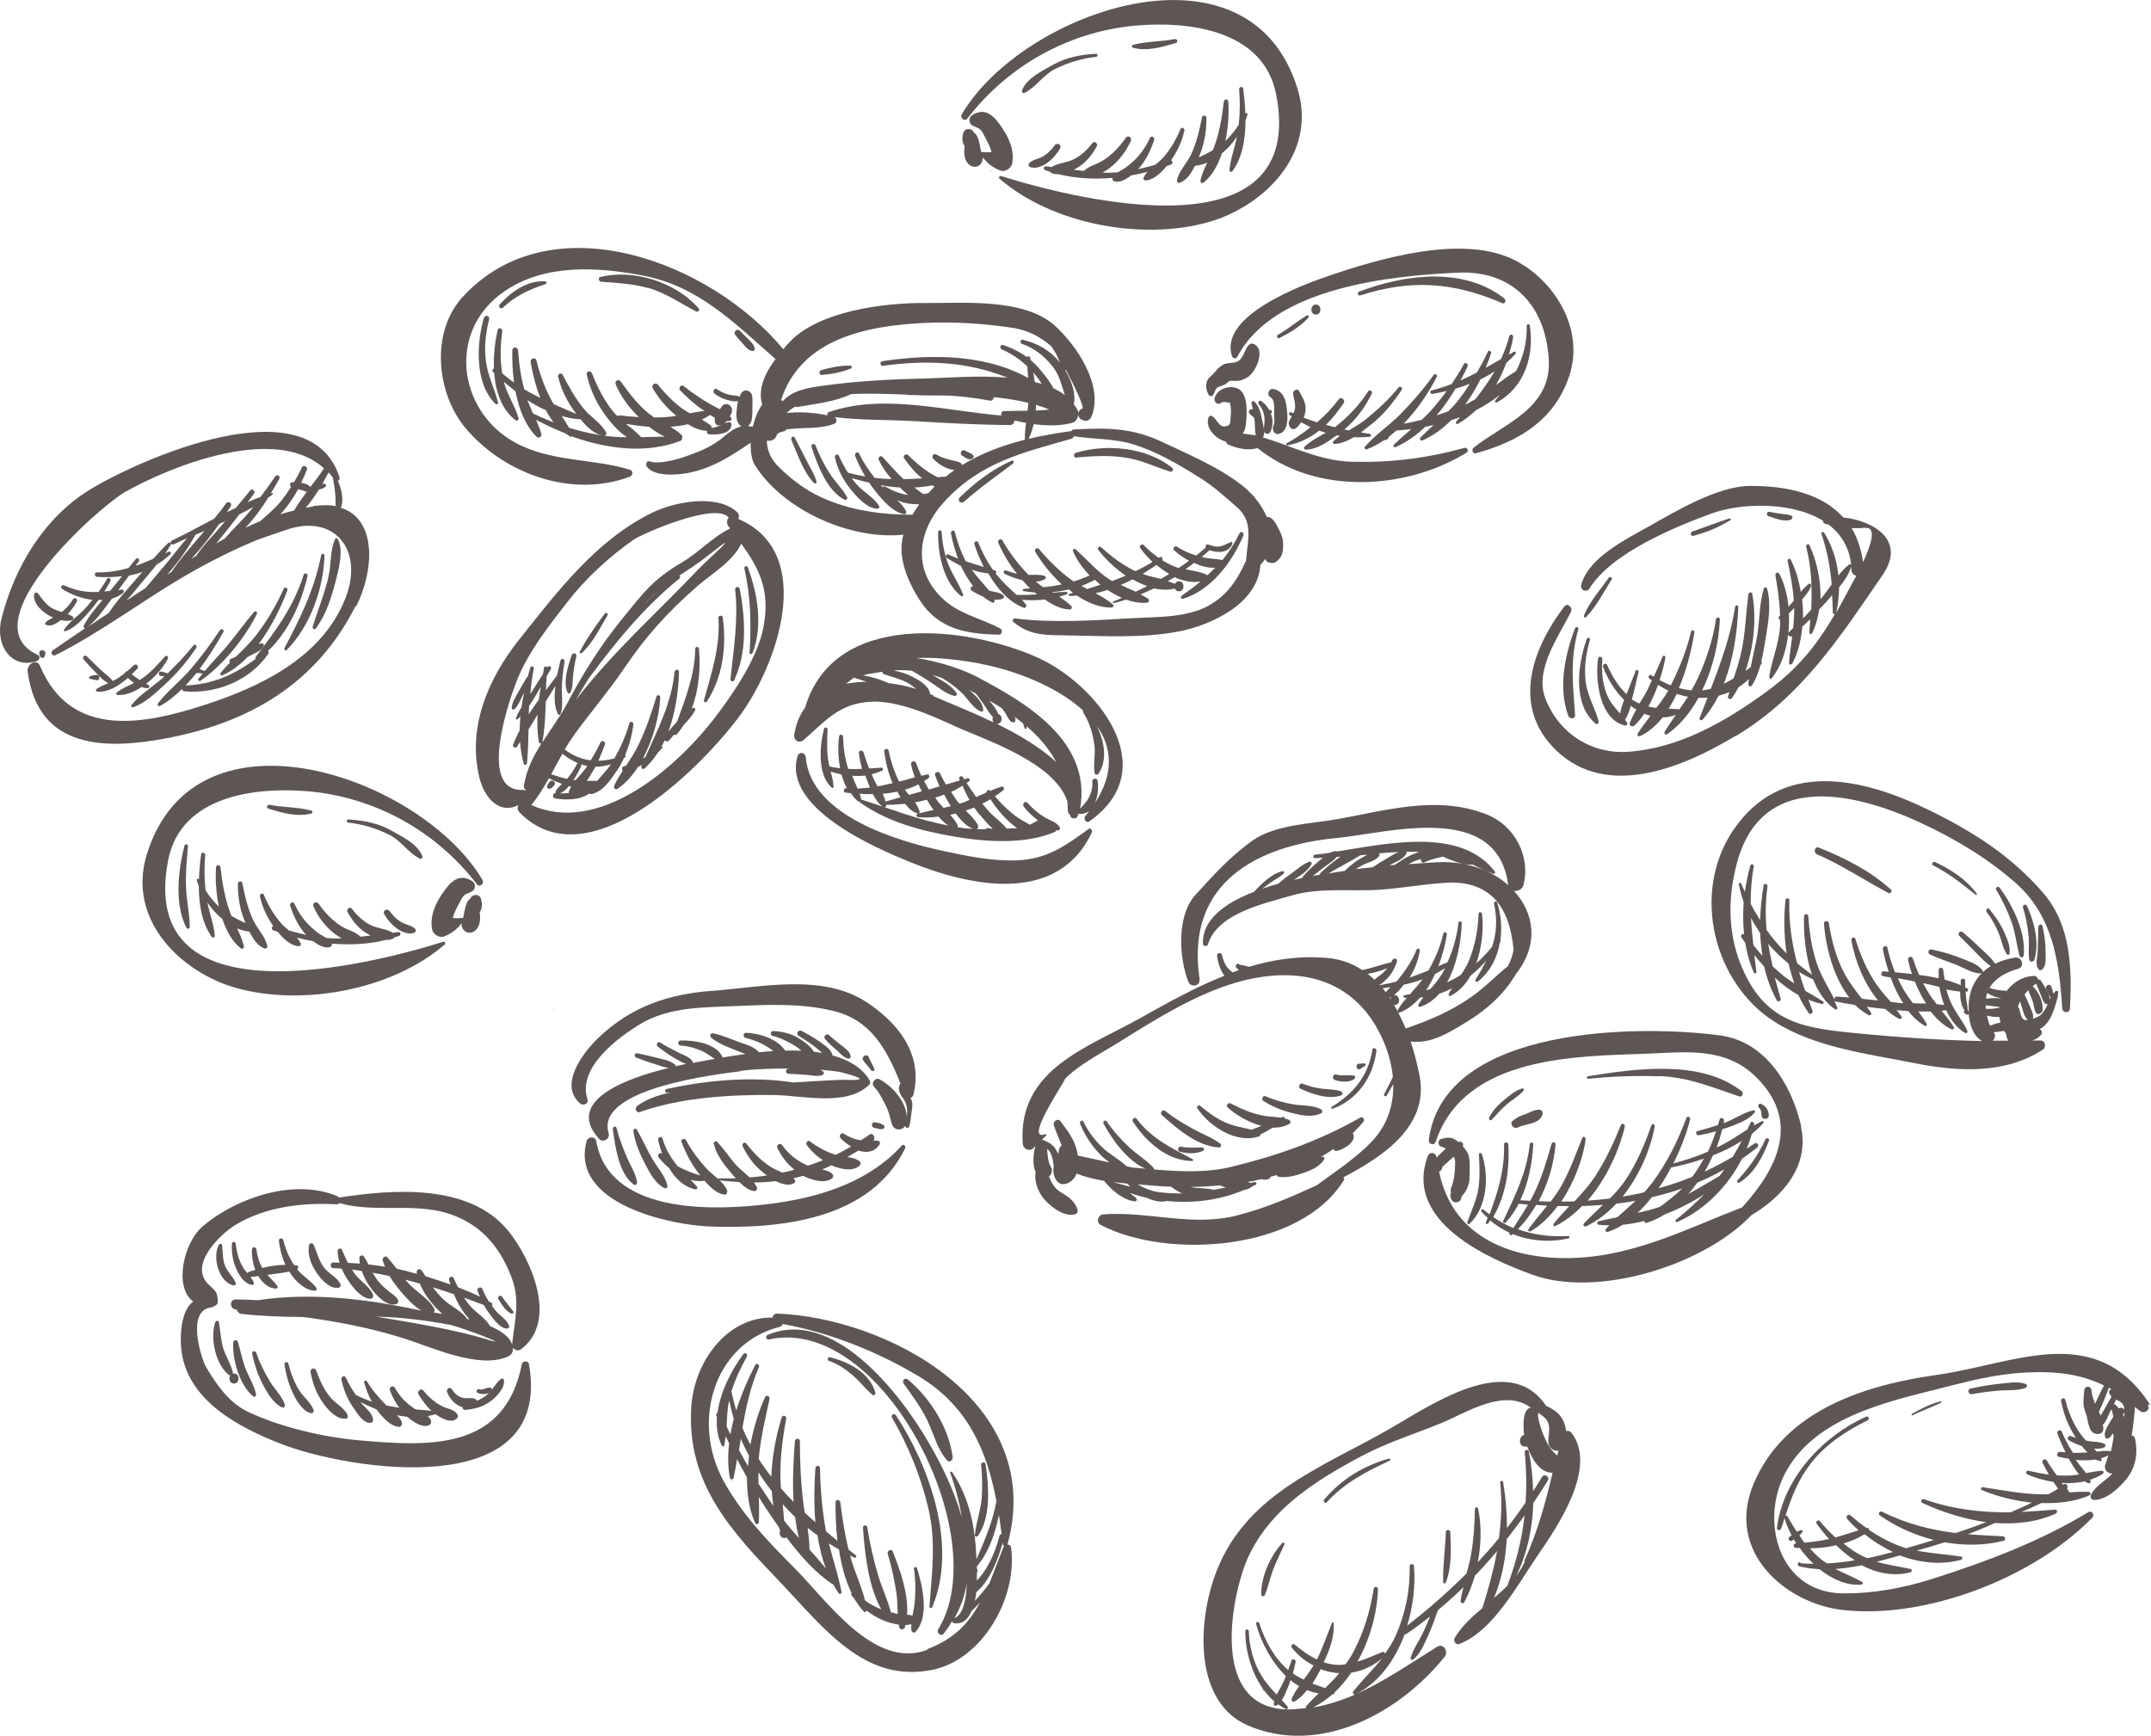 <?xml version="1.0" encoding="UTF-8"?>
<svg id="Livello_2" data-name="Livello 2" xmlns="http://www.w3.org/2000/svg" viewBox="0 0 111.22 89.77">
  <defs>
    <style>
      .cls-1 {
        fill: #5e5655;
      }
    </style>
  </defs>
  <g id="Livello_1-2" data-name="Livello 1">
    <g>
      <path class="cls-1" d="M74.76,79.24c-.03.85-.16,1.71-.14,2.57,0,.09.11.1.14.02.32-.82.26-1.72.23-2.59,0-.16-.23-.16-.24,0"/>
      <path class="cls-1" d="M66.31,79.79c-.61.65-1.1,1.72-1.1,2.65,0,.1.15.16.19.05.16-.39.25-.81.39-1.21.17-.48.41-.94.62-1.4.03-.07-.05-.15-.11-.09"/>
      <path class="cls-1" d="M71.83,75.43c-1.29.35-2.47,1.06-3.36,2.12-.08.09.05.23.13.14.93-1.02,2.07-1.6,3.27-2.16.05-.02.01-.11-.04-.1"/>
      <path class="cls-1" d="M98.89,73.19c.49-.24,1-.42,1.48-.65.04-.02.01-.08-.03-.07-.53.13-1.02.39-1.49.65-.04.02,0,.09.04.07"/>
      <path class="cls-1" d="M103.41,71.91c.42-.03.93.02,1.33-.14.09-.04.09-.17,0-.2-.4-.15-.91-.05-1.33-.01-.51.05-1.02.14-1.53.25-.18.04-.1.32.08.29.48-.09.97-.15,1.45-.19"/>
      <path class="cls-1" d="M75.87,63.21c-.02.08.07.12.12.07.9-.83,1.02-2.47.63-3.6-.03-.08-.15-.07-.15.02.03.6.06,1.19-.03,1.78-.1.61-.37,1.15-.57,1.72"/>
      <path class="cls-1" d="M85.42,61.91c.53-.12,1.05-.27,1.56-.45-.35.35-.74.64-1.13.94-.39.14-.79.24-1.18.32.27-.24.51-.52.75-.82M86.4,60.38c.54-.11,1.12-.26,1.7-.46-.18.32-.37.64-.6.94-.57.23-1.15.43-1.74.59.24-.34.45-.7.64-1.07M88.57,59.75c.52-.2,1.03-.45,1.49-.75-.15.29-.31.57-.47.83-.48.28-.96.53-1.45.76.16-.27.3-.55.43-.84M88.93,60.8c-.54.32-1.08.65-1.63.94.16-.18.32-.38.46-.58.48-.2.95-.43,1.4-.69-.08.11-.15.22-.23.32M76.59,62.64c.1.13.22.24.33.34-.03.08-.06.15-.09.23-.03.08.08.12.12.06.03-.05.06-.1.1-.16.3.26.64.47,1,.64-.05.09.06.16.13.1.01-.01.02-.02.04-.03.91.37,1.94.44,2.89.22.06-.02.05-.12-.01-.12-.96.05-1.81-.06-2.61-.35.35-.36.67-.79.94-1.26.19.02.38.03.57.04-.32.4-.66.79-.97,1.22-.05.07.04.14.1.11.52-.29,1-.76,1.41-1.31.2,0,.4,0,.6.01-.27.29-.55.58-.8.9-.06.07.01.16.09.12.49-.24.95-.6,1.37-1.03.36-.01.72-.03,1.08-.06-.33.32-.66.62-.98.96-.08.08.02.19.11.15.57-.27,1.1-.68,1.56-1.17.33-.04.67-.09,1-.15-.31.29-.63.56-.94.85-.33.06-.65.13-.98.21-.1.02-.07.17.02.18.18.02.36.03.54.03-.06.06-.11.12-.17.18-.06.07,0,.19.09.16.27-.09.53-.21.77-.37.37-.04.74-.1,1.12-.2,0,.06.05.12.12.1.33-.1.64-.25.94-.44.72-.27,1.41-.63,2.04-1.04-.44.45-.92.89-1.46,1.32-.05.04-.02.15.05.12,1.39-.6,2.62-1.82,3.36-3.27.27-.19.54-.39.8-.6.11-.09-.03-.28-.14-.2-.14.1-.28.18-.42.28.11-.25.19-.51.27-.77.21-.17.42-.36.59-.56.05-.05-.01-.13-.07-.1-.14.07-.27.15-.41.23,0-.02.01-.04.01-.05.02-.12-.14-.21-.19-.09-.05.12-.11.23-.16.34-.45.28-.89.59-1.37.83-.07.04-.15.07-.22.11.12-.32.21-.64.29-.95.15-.05.3-.09.45-.15.43-.17.93-.35,1.23-.72.04-.05,0-.13-.06-.11-.49.1-.95.43-1.43.62-.04.02-.08.03-.12.04,0-.03.02-.07.02-.1.03-.16-.19-.23-.23-.07-.02.09-.06.18-.08.27-.35.12-.7.22-1.05.31-.14.03-.08.25.06.22.3-.05.6-.12.89-.21-.12.36-.26.72-.42,1.06-.58.25-1.18.44-1.79.61.39-.77.69-1.56.87-2.28.03-.14-.16-.19-.2-.06-.44,1.19-1,2.31-1.74,3.31-.14.18-.28.35-.43.52-.37.09-.74.16-1.12.22.84-1.05,1.43-2.38,1.66-3.62.02-.13-.14-.18-.18-.05-.33.96-.72,1.86-1.26,2.71-.26.4-.56.74-.88,1.06-.38.05-.76.08-1.15.11.94-1.09,1.62-2.54,1.92-3.82.03-.13-.15-.22-.2-.09-.35.88-.75,1.73-1.25,2.53-.33.53-.74.98-1.15,1.42-.23,0-.45.01-.68.01.66-.99,1.12-2.2,1.26-3.22.01-.1-.13-.19-.17-.08-.33.81-.62,1.63-1.04,2.4-.17.32-.38.61-.6.9-.21,0-.41-.01-.62-.02.49-.92.8-1.97.87-2.94,0-.13-.17-.14-.2-.03-.25.87-.5,1.71-.89,2.53-.07.14-.14.28-.22.42-.17-.01-.34-.02-.51-.03.42-.89.62-1.93.67-2.89,0-.13-.17-.12-.18,0-.16,1.46-.76,2.66-1.37,3.95-.04.08.05.16.12.1.27-.29.49-.62.68-.98.16.02.32.03.48.05-.24.41-.51.8-.76,1.21-.35-.15-.7-.34-1.04-.57.64-1.12.86-2.44.78-3.75,0-.15-.22-.15-.22,0,.03,1.32-.31,2.43-.75,3.61-.1-.08-.21-.15-.31-.24-.08-.06-.17.03-.11.11"/>
      <path class="cls-1" d="M91.29,58.91c-.37.81-.86,1.49-1.45,2.13-.06.06.02.16.09.12.78-.48,1.21-1.32,1.54-2.17.04-.11-.13-.18-.18-.08"/>
      <path class="cls-1" d="M78.71,56.29c-.34.09-.64.35-.91.57-.32.26-.62.56-.8.94-.04.09.06.18.13.11.24-.27.49-.54.76-.78.28-.25.63-.43.88-.72.05-.06,0-.14-.07-.13"/>
      <path class="cls-1" d="M85.81,55.65c1.51.06,2.72.58,4.12,1.05.17.06.24-.19.11-.28-2.12-1.65-5.52-1.15-7.94-.76-.07.01-.05.14.02.13,1.22-.13,2.46-.17,3.68-.13"/>
      <path class="cls-1" d="M91.05,57.08c-.1-.04-.19.12-.11.19.14.12.13.27.15.45.03.23.39.17.37-.05-.02-.28-.17-.49-.42-.59"/>
      <path class="cls-1" d="M100.05,44.58c-.11-.05-.21.12-.1.17.8.4,1.5.96,2.21,1.53.04.03.08-.03.05-.07-.56-.75-1.35-1.25-2.16-1.63"/>
      <path class="cls-1" d="M102.72,47.16c.26.35.47.71.63,1.11.14.34.21.78.42,1.08.03.05.12.05.13-.02.07-.38-.11-.74-.25-1.08-.19-.45-.49-.87-.79-1.24-.09-.1-.21.04-.14.15"/>
      <path class="cls-1" d="M104.43,49.43c.04.13.2.09.21-.03.11-1.22-.57-2.56-1.24-3.49-.08-.11-.26-.01-.18.11.31.52.57,1.06.78,1.63.21.58.26,1.19.42,1.77"/>
      <path class="cls-1" d="M104.93,49.63c.02.15.23.12.26,0,.27-.88-.01-1.99-.39-2.79-.05-.12-.24-.03-.2.09.15.48.24.97.29,1.47.04.41-.02.82.03,1.22"/>
      <path class="cls-1" d="M105.39,47.92c0,.43-.02.86-.03,1.29-.01.3-.15.69.06.93.03.04.09.05.14.02.28-.19.2-.64.21-.95,0-.45-.06-.88-.16-1.32-.03-.12-.2-.1-.2.03"/>
      <path class="cls-1" d="M85.74,35.42c.17.11.34.21.52.29-.18.32-.4.62-.62.9-.14-.02-.27-.04-.41-.07.2-.35.36-.74.5-1.12M86.69,35.88c.19.06.39.12.59.15-.14.22-.29.43-.44.65,0,0,0,0,0,0-.19-.01-.38-.02-.56-.03.15-.24.29-.5.42-.77M84.57,34.71c-.15.4-.32.79-.47,1.19-.43-.41-.76-.96-1-1.51-.06-.13-.26-.04-.21.1.23.62.61,1.24,1.09,1.71-.09.22-.17.46-.21.7-.21-.24-.42-.46-.58-.76-.33-.62-.39-1.36-.34-2.06,0-.13-.2-.16-.22-.03-.16,1.13.08,3.16,1.39,3.47.08.02.16-.07.11-.15-.03-.05-.07-.1-.11-.15.15-.21.23-.47.3-.72.09.07.19.14.29.2-.13.22-.25.45-.34.69-.05.15.14.22.23.14.19-.17.36-.39.52-.62.1.04.21.08.32.11-.23.3-.46.59-.66.92-.05.09.05.16.12.13.45-.21.84-.56,1.17-.97.22,0,.45-.05.68-.13-.2.29-.4.58-.58.88-.04.08.05.18.12.13.67-.47,1.21-1.13,1.63-1.89.16,0,.32,0,.47-.01-.14.35-.27.7-.41,1.05-.03.09.09.16.15.09.33-.37.6-.79.83-1.24.19-.05.38-.11.56-.19-.02.08-.05.15-.07.22-.04.13.13.19.2.09.12-.17.24-.36.34-.56.19-.12.37-.26.54-.43-.01.1-.03.19-.03.28,0,.11.14.14.19.05.2-.31.33-.66.43-1.03.02-.03.05-.06.07-.1.02-.04.01-.08-.02-.1.1-.43.17-.87.24-1.29.13-.79.28-1.7.06-2.48-.03-.09-.15-.09-.17,0-.23.74-.21,1.58-.33,2.35-.09.57-.24,1.15-.35,1.72-.09.06-.18.12-.27.18.45-1.27.58-2.77.35-3.98-.02-.13-.18-.08-.2.03-.12.96-.15,1.92-.34,2.87-.1.5-.26.99-.42,1.47-.16.1-.33.19-.51.28.5-1.26.7-2.68.75-3.97,0-.1-.14-.12-.16-.02-.24,1.52-.73,2.87-1.26,4.25-.15.04-.3.07-.45.08.56-1.14.86-2.46.92-3.66,0-.12-.18-.15-.2-.03-.16,1.08-.5,2.09-.95,3.08-.1.21-.21.41-.32.61-.22-.02-.44-.06-.65-.12.41-.96.66-2.01.8-2.87.02-.12-.14-.17-.17-.05-.23.97-.6,1.9-1.05,2.78-.2-.08-.39-.17-.58-.27.13-.4.24-.8.3-1.16.02-.08-.1-.15-.14-.06-.15.35-.3.7-.46,1.05-.04-.03-.08-.05-.12-.08-.09-.06-.21.09-.12.16.05.04.1.07.14.11-.08.16-.15.32-.23.49-.12.24-.26.47-.41.7-.03-.01-.06-.03-.1-.04-.1-.05-.19-.11-.29-.17.13-.46.22-.94.34-1.4.03-.12-.13-.17-.18-.05"/>
      <path class="cls-1" d="M83.19,29.87c-.44.62-1,1.25-1.29,1.96-.03.07.05.14.1.09.54-.54.92-1.31,1.33-1.95.06-.1-.08-.18-.15-.09"/>
      <path class="cls-1" d="M81.09,37.02c.07.18.37.18.35-.05-.11-1.55-.27-2.9.17-4.43.03-.12-.13-.16-.17-.05-.53,1.4-.88,3.07-.35,4.53"/>
      <path class="cls-1" d="M82.49,37.42c.08.06.2,0,.17-.11-.16-.63-.5-1.17-.63-1.82-.16-.78-.04-1.65.18-2.4.03-.11-.12-.15-.16-.05-.47,1.3-.75,3.37.44,4.37"/>
      <path class="cls-1" d="M87.56,27.71c.69-.18,1.3-.44,1.91-.81.05-.03.02-.11-.04-.09-.65.21-1.29.45-1.93.68-.13.05-.08.26.06.22"/>
      <path class="cls-1" d="M92.64,26.84c.06-.03.06-.13,0-.16-.15-.08-.31-.08-.48-.1-.23-.03-.45-.07-.67-.11-.13-.03-.19.17-.06.22.35.11.86.34,1.21.16"/>
      <path class="cls-1" d="M75.59,49.28s-.03.05,0,.05.03-.05,0-.05"/>
      <path class="cls-1" d="M58.77,57.85c-.09-.12-.27.04-.19.16.7,1.06,1.79,2.03,3.07,2.03.04,0,.07-.07.02-.09-1.09-.58-2.11-1.05-2.9-2.09"/>
      <path class="cls-1" d="M63.09,59.14c-.41-.31-.92-.49-1.37-.74-.52-.28-1.02-.59-1.49-.96-.12-.09-.27.12-.16.22.81.73,1.86,1.63,2.97,1.68.11,0,.13-.15.05-.21"/>
      <path class="cls-1" d="M65.08,58.8c.06-.02.09-.08.08-.13.22-.1.43-.22.64-.35.31,0,.61-.05.87-.2.09-.05.05-.18-.02-.21-.07-.03-.15-.05-.23-.07,0-.05-.02-.1-.08-.08-.03.01-.06.02-.1.04-.33-.05-.67-.05-.99-.12-.57-.11-1.1-.35-1.62-.62-.12-.06-.26.1-.15.21.42.39,1.08.78,1.74.95-.13.06-.26.11-.4.16-.03.01-.06.03-.08.05-.37-.1-.75-.15-1.12-.28-.57-.19-1.09-.57-1.56-.96-.08-.06-.22.02-.15.12.63.96,2.04,1.85,3.17,1.46"/>
      <path class="cls-1" d="M68.32,57.57c.07-.04.06-.15,0-.19-.41-.24-.94-.19-1.4-.26-.51-.08-1.01-.23-1.49-.43-.14-.06-.23.18-.1.25.47.29.95.49,1.48.62.47.12,1.07.25,1.52,0"/>
      <path class="cls-1" d="M69.34,56.65c.1-.03.09-.17,0-.21-.3-.11-.61-.1-.92-.13-.37-.04-.73-.13-1.08-.27-.14-.05-.24.19-.1.26.6.28,1.45.58,2.1.35"/>
      <path class="cls-1" d="M70.05,55.78s.05-.13-.02-.15c-.31-.06-.62.03-.94-.06-.17-.05-.24.23-.07.28.32.11.75.15,1.03-.07"/>
      <path class="cls-1" d="M70.34,55.28c.08-.04.14-.11.23-.15.07-.03.03-.14-.04-.14-.09,0-.17.03-.26.02-.21-.01-.15.39.07.27"/>
      <path class="cls-1" d="M68.9,57.34c1.27-.46,2.08-1.59,2.27-2.99.02-.14-.19-.21-.21-.06-.21,1.37-1,2.28-2.1,2.95-.05.03-.02.12.04.1"/>
      <path class="cls-1" d="M62.17,59.34c-.37,0-.73.04-1.1-.04-.16-.04-.22.22-.07.26.4.1.83.13,1.21-.05.08-.04.04-.17-.04-.16"/>
      <path class="cls-1" d="M58.86,62.09s-.03.05,0,.05.03-.05,0-.05"/>
      <path class="cls-1" d="M37.85,76.62s.03-.05,0-.05-.03.05,0,.05"/>
      <path class="cls-1" d="M41.86,80.14c-.01-.37-.05-.75-.1-1.13.17.14.33.27.51.39.09.59.23,1.17.43,1.71-.27-.33-.55-.65-.84-.97M40.54,78.62c-.02-.28-.04-.55-.07-.83.21.23.42.45.64.66.05.37.11.74.2,1.09-.27-.3-.53-.6-.78-.92M39.22,76.72c0-.19-.01-.39,0-.58.21.34.44.66.69.98.01.26.04.51.08.76-.26-.38-.52-.76-.77-1.15M38.67,75.81c-.16-.27-.31-.54-.46-.82.03-.19.06-.39.1-.58.12.3.27.59.42.88-.02.17-.04.35-.05.52M37.77,74.18c-.07-.14-.14-.27-.2-.41.02-.36.03-.72.08-1.07.01-.09.04-.18.06-.27.06.32.14.64.23.95-.07.26-.13.53-.17.8M47.26,81.16c.08.5.08,1.04.05,1.55-.01.28-.08.56-.13.84-.09-.02-.18-.04-.28-.05.08-1.1-.37-2.33-.74-3.27-.06-.16-.3-.04-.26.12.19.62.32,1.25.43,1.89.07.4.07.81.09,1.22-.06,0-.11-.02-.17-.03-.03-.02-.08-.04-.13-.04-.02,0-.03,0-.05.01-.16-.63-.45-1.24-.64-1.86-.26-.84-.45-1.7-.59-2.57-.02-.13-.23-.1-.22.03.09,1.3.27,3.02.95,4.23-.3-.12-.58-.27-.84-.46-.18-.71-.5-1.4-.71-2.1-.02-.08-.04-.15-.06-.23.07.04.14.08.21.11.09.04.15-.07.07-.13-.12-.1-.25-.19-.37-.29-.19-.8-.32-1.62-.42-2.43-.02-.17-.25-.18-.25,0,0,.6.02,1.28.1,1.98-.2-.16-.4-.32-.59-.49-.2-1.06-.29-2.17-.31-3.26,0-.17-.23-.16-.24,0-.06.87-.08,1.84,0,2.79-.19-.16-.37-.33-.55-.49-.04-.24-.07-.48-.1-.72-.11-.98-.15-1.98-.15-2.97,0-.18-.25-.18-.26,0-.07.94-.13,2.05-.07,3.13-.23-.23-.44-.46-.65-.7,0-.1-.02-.2-.02-.29-.05-1.1.09-2.23.29-3.31.03-.16-.18-.22-.23-.07-.29.93-.5,2.01-.54,3.07-.23-.3-.45-.6-.65-.92.09-1.05.34-2.08.56-3.1.03-.14-.16-.24-.23-.1-.32.7-.59,1.56-.76,2.46-.15-.28-.29-.57-.41-.87.18-1.05.4-2.09.85-3.13.06-.13-.12-.25-.19-.12-.37.72-.72,1.52-.98,2.35-.1-.32-.18-.65-.25-.99.2-.63.49-1.24.8-1.8.06-.11-.09-.24-.17-.14-.57.75-1.2,1.92-1.35,3.05-.05.02-.09.08-.06.15.01.02.02.05.03.07-.04.53.03,1.04.26,1.49.03.05.1.04.12-.02.03-.16.05-.32.07-.48.06.12.12.25.18.37-.07.6-.07,1.21.04,1.79.02.1.17.1.19,0,.07-.32.13-.65.18-.97.16.32.34.63.51.94,0,.85.11,1.67.43,2.37.05.1.18.04.19-.05.02-.43,0-.86,0-1.3.16.26.32.52.49.77.17.25.35.52.54.78.02.06.04.12.07.18-.07.15,0,.39.21.39.05,0,.08-.01.12-.03.71.95,1.51,1.86,2.43,2.45.08.15.16.29.26.43.06.08.17.03.15-.07-.16-.85-.44-1.66-.65-2.5.17.11.34.21.52.31.12.8.32,1.58.65,2.25-.02.04-.02.09.01.14.04.05.09.1.13.15.14.24.31.47.49.67.06.06.13.02.15-.05.27.21.56.39.89.52.22.09.5.17.78.21,0,.04,0,.08.02.13.03.16.25.14.29,0,.01-.03.01-.07.02-.11.11,0,.21-.02.31-.05,0,.1-.01.2,0,.3.01.11.14.19.22.1.73-.8.36-2.36.08-3.28-.04-.12-.19-.07-.17.05"/>
      <path class="cls-1" d="M42.88,70.38c.5.18.94.49,1.34.86.31.29.57.63.9.9.07.06.17-.04.14-.12-.29-1.05-1.42-1.6-2.34-1.83-.12-.03-.17.16-.05.2"/>
      <path class="cls-1" d="M46.32,73.19c-.08-.13-.28-.01-.2.12.85,1.47,1.5,3.05,1.89,4.73.4,1.73.17,3.31.05,5.04,0,.08.11.11.14.04,1.34-3.19-.14-7.28-1.88-9.94"/>
      <path class="cls-1" d="M50.4,79.37c-.01.11.12.12.17.05.68-.97.56-2.58.39-3.7-.02-.14-.25-.11-.23.03.06.58.07,1.14.03,1.72-.05.65-.29,1.25-.35,1.9"/>
      <path class="cls-1" d="M12.1,71.55c.31,0,.31-.52,0-.52-.02,0-.04,0-.06.01,0-.02.01-.04,0-.07-.11-.44-.36-.82-.5-1.25-.13-.43-.14-.89-.22-1.34-.02-.11-.16-.09-.19,0-.28.82.02,2.23.73,2.74.02.01.03.01.05.01-.1.15-.04.42.19.42"/>
      <path class="cls-1" d="M13.09,72.22c.08.06.17-.04.15-.12-.1-.47-.38-.89-.55-1.34-.17-.44-.25-.91-.39-1.36-.04-.15-.23-.11-.24.03-.06.88.35,2.24,1.03,2.78"/>
      <path class="cls-1" d="M14.6,72.79c.08.03.16-.06.13-.14-.14-.44-.51-.78-.75-1.17-.29-.48-.55-.99-.73-1.52-.05-.14-.25-.09-.21.06.13.6.31,1.14.6,1.67.22.41.54.93.96,1.1"/>
      <path class="cls-1" d="M16.08,73.08c.1.02.17-.08.13-.18-.15-.38-.55-.68-.76-1.03-.25-.42-.42-.87-.54-1.35-.04-.14-.23-.08-.2.06.08.52.22,1.01.44,1.48.17.37.52.95.93,1.02"/>
      <path class="cls-1" d="M17.89,73.37c.09-.01.11-.13.08-.2-.17-.37-.63-.59-.89-.91-.33-.4-.56-.89-.73-1.38-.07-.19-.32-.12-.29.08.11.59.3,1.12.65,1.6.26.37.71.87,1.18.8"/>
      <path class="cls-1" d="M22.51,73.13c.28.2.82.52,1.12.22.05-.05.06-.14.02-.2-.15-.27-.55-.3-.79-.43-.38-.19-.7-.47-.97-.81-.12-.15-.34.04-.25.2.19.31.41.61.67.85-.27-.03-.54-.05-.8-.07-.04-.02-.09-.04-.12-.07-.4-.27-.74-.62-.97-1.05-.08-.15-.32-.05-.26.12.12.34.28.64.49.91-.22-.03-.44-.07-.65-.11-.03-.02-.06-.05-.08-.07-.33-.34-.7-.76-.94-1.18-.05-.08-.18-.03-.15.07.11.36.23.68.4.98-.28-.1-.56-.21-.84-.36-.19-.28-.37-.58-.51-.89-.06-.14-.26-.04-.23.1.12.53.3.99.6,1.43.2.29.53.85.91.81.07,0,.14-.06.13-.14-.01-.36-.39-.61-.6-.87-.02-.02-.03-.04-.04-.06.26.14.54.26.82.38,0,0,0,0,0,0,.27.36.7.87,1.16.9.13,0,.18-.15.14-.26-.05-.13-.15-.24-.25-.34.18.03.36.06.54.08.3.26.8.61,1.15.42.09-.05.1-.17.06-.26-.03-.08-.09-.14-.16-.2.13-.02.26-.05.39-.09,0,0,0,0,0,0"/>
      <path class="cls-1" d="M23.92,72.78c0,.07.04.14.12.13.46-.03.9-.14,1.29-.42.31-.22.77-.67.73-1.1,0-.07-.08-.13-.14-.09-.2.14-.34.37-.49.58.01-.05,0-.1-.05-.11-.21-.06-.38.15-.61.07-.11-.03-.18.15-.08.19.15.07.42.1.59,0-.04.04-.08.09-.13.13-.15.12-.31.2-.48.28-.01-.02-.03-.04-.05-.06-.18-.14-.42-.04-.63-.08-.27-.04-.47-.21-.62-.45-.1-.17-.32-.02-.25.15.14.34.36.59.68.73.03.01.07.03.1.04"/>
      <path class="cls-1" d="M11.49,64.42c-.01-.09-.12-.14-.17-.05-.36.64,0,1.95.75,2.1.09.02.15-.06.11-.15-.13-.28-.36-.49-.5-.76-.18-.35-.15-.75-.19-1.14"/>
      <path class="cls-1" d="M12.78,65.83c-.06-.07-.12-.15-.18-.23-.24-.38-.36-.82-.41-1.27-.01-.14-.2-.14-.2,0-.02.48.05.92.26,1.36.15.33.44.74.81.76.04,0,.09-.05.07-.1-.04-.12-.11-.21-.18-.31.14-.01.27-.03.41-.05.21.36.52.64.92.65.05,0,.1-.07.07-.12-.15-.22-.35-.39-.53-.59.1-.01.19-.03.29-.04.28-.04.57-.07.85-.13,0,.01.02.03.03.05.28.44.77.93,1.3.94.08,0,.11-.1.06-.16-.27-.36-.68-.58-.97-.93,0,0-.01-.01-.02-.02.07-.04.09-.18-.01-.2-.04,0-.09,0-.13,0-.27-.39-.46-.85-.57-1.31-.03-.13-.24-.11-.23.03.05.45.16.86.34,1.25-.39,0-.81.07-1.2.16-.16-.29-.26-.62-.3-.95-.02-.15-.22-.16-.23,0-.02.31.04.7.17,1.05-.12.04-.24.07-.35.11-.03.01-.05.03-.06.06"/>
      <path class="cls-1" d="M17.53,66.59c.08-.02.1-.12.07-.19-.16-.33-.56-.51-.8-.79-.31-.37-.4-.83-.59-1.25-.05-.1-.21-.08-.23.03-.1.5.12,1.03.39,1.43.24.36.71.87,1.16.77"/>
      <path class="cls-1" d="M26.46,67.93c.06.02.12-.06.08-.11-.19-.26-.4-.49-.58-.76-.08-.13-.27,0-.19.12.18.28.37.64.69.76"/>
      <path class="cls-1" d="M15.85,65.51s-.03.05,0,.05.03-.05,0-.05"/>
      <path class="cls-1" d="M32.77,61.26c.1.07.19-.04.17-.14-.07-.44-.35-.85-.52-1.26-.21-.48-.41-1.01-.54-1.52-.03-.14-.21-.08-.19.06.12.9.31,2.31,1.08,2.86"/>
      <path class="cls-1" d="M34.38,61.45c.08.03.14-.06.13-.13-.11-.5-.52-.94-.77-1.37-.29-.5-.52-1.03-.81-1.53-.06-.11-.2-.03-.18.08.09.61.32,1.15.6,1.68.24.47.55,1.06,1.03,1.27"/>
      <path class="cls-1" d="M36.43,61.06c.29.34.64.67,1.03.72.12.02.17-.15.13-.24-.2-.45-.74-.76-1.07-1.12-.4-.44-.77-.93-1.05-1.46-.07-.13-.29-.04-.23.1.22.57.48,1.09.85,1.57.04.05.08.11.12.16-.42-.13-.8-.27-1.16-.47-.34-.41-.62-.85-.79-1.43-.05-.16-.26-.09-.23.07.05.23.12.47.21.71t0,0c-.11-.13-.29.06-.18.19.15.19.33.37.53.54.33.55.78.99,1.37,1.11.07.01.13-.08.08-.14-.11-.12-.22-.24-.33-.35.24.06.49.08.74.04"/>
      <path class="cls-1" d="M45.47,59.2c.05-.06.04-.19-.05-.2-.09-.02-.17-.02-.26-.02.14-.15-.04-.44-.21-.3-.14.11-.29.2-.44.29-.31-.04-.63-.18-.88-.34-.13-.09-.28.11-.17.23.14.15.33.3.55.43-.26.15-.52.3-.8.43-.47-.14-.94-.4-1.34-.7-.12-.09-.22.1-.15.2.25.34.52.58.83.78-.26.1-.51.2-.77.28-.51-.2-1.01-.59-1.33-1.05-.11-.16-.34-.02-.25.15.23.46.51.82.88,1.11-.21.06-.42.11-.63.15-.22-.09-.43-.19-.62-.31-.48-.3-.9-.75-1.25-1.2-.09-.11-.24.03-.18.15.3.61.67,1.08,1.2,1.47.02.01.04.03.06.04-.3.04-.6.08-.9.1-.22-.21-.48-.41-.67-.61-.36-.39-.64-.85-1.01-1.23-.07-.08-.19,0-.17.11.14.57.5,1.03.86,1.46.08.1.18.21.28.32-.29,0-.58,0-.87,0-.06,0-.06.1,0,.1.37.04.71.07,1.05.09.24.24.5.44.78.47.11.01.16-.13.12-.22-.04-.08-.09-.15-.15-.23.38,0,.75-.02,1.13-.07.33.16.7.27.96.1.06-.04.06-.12.02-.18-.02-.03-.04-.05-.07-.07.11-.02.21-.04.32-.07.06-.02.13-.04.19-.05.45.22,1.07.41,1.47.15.11-.07.1-.22,0-.29-.14-.1-.31-.15-.49-.19.17-.07.33-.14.49-.22.02.01.05.02.07.04.41.16,1.07.32,1.4-.05.06-.06.03-.14-.02-.19-.18-.15-.41-.19-.64-.22.19-.11.39-.23.58-.34.39.13.78.1,1.05-.26"/>
      <path class="cls-1" d="M45.69,58.36c.07-.03.05-.13,0-.17-.14-.1-.31-.14-.48-.15-.17-.01-.17.27,0,.29.19.02.3.12.48.03"/>
      <path class="cls-1" d="M43.9,54.75s.09-.04.09-.09c-.02-.24-.2-.37-.37-.51-.25-.2-.51-.39-.75-.62-.14-.13-.33.08-.2.22.19.21.4.4.61.58.18.16.37.4.62.42"/>
      <path class="cls-1" d="M45.21,55.28c-.08-.21-.21-.4-.3-.62-.08-.2-.4-.01-.28.17.12.19.29.33.41.52.06.08.21.03.17-.07"/>
      <path class="cls-1" d="M28.62,52.23s.03-.05,0-.05-.03.05,0,.05"/>
      <path class="cls-1" d="M53.26,18.49c.33,1.28.53,3.04-.1,4.25-.04.09-.18.05-.17-.05,0-.69.17-1.36.19-2.05.03-.7-.04-1.42-.1-2.12-.01-.11.16-.13.18-.03"/>
      <path class="cls-1" d="M30.38,56.85c-.56-1.65,1.65-3.23,2.67-3.86,1.56-.96,3.47-.89,5.2-.97,1.63-.07,3.23-.13,4.84.26,1.94.47,2.73,1.96,3.43,3.64,0-.01,0-.02-.02-.02-.03,0-.03.05,0,.05.01,0,.02-.01.02-.02.02.04.03.08.05.12-.02,0-.04.02-.05.04-.12.29.04.52.2.75.18.26.21.59.17.91-.06-.83-.76-1.57-1.4-1.93-.23-.13-.48.19-.29.39.25.26.41.6.58.92.17.32.23.63.33.98.11.39.53.37.7.11,0,.12.16.16.2.03.06-.21.09-.42.11-.64.02-.19.08-.42.04-.61-.01-.08-.04-.15-.08-.22.06-.03.12-.07.14-.14.55-2.12-.82-3.78-2.44-4.83-2.29-1.48-5.45-.75-7.94-.57-2.26.16-4.21.81-5.91,2.44-.81.78-2.05,2.44-.93,3.39.16.13.46.02.37-.23"/>
      <path class="cls-1" d="M38.28,55.38c.88-.11,1.76-.12,2.64-.12.02,0,.04,0,.05,0-.07,0-.14,0-.21.01-.16,0-.16.25,0,.26.33.02.66.03.99.06.27.02.54.11.8-.01.05-.03.07-.12.02-.16-.05-.04-.1-.07-.15-.1.33.03.65.06.98.11,1.33.33,1.39.47.19.41-.86.03-1.72.09-2.57.14-2.13-.33-4.48-.12-6.56.34-.1.02-.08.2.02.19.07,0,.13,0,.2-.01-.62.12-1.21.32-1.73.69-.15.11-.06.39.13.32,2.14-.76,4.73-.91,6.97-.88,1.43.02,3.73.61,4.89-.53.06-.05.07-.16.03-.22-.39-.67-1.09-1.07-1.93-1.3,0-.01,0-.03,0-.05-.11-.3-.41-.48-.66-.66-.3-.21-.62-.39-.94-.56-.16-.08-.31.17-.14.26.28.17.55.35.82.55.13.1.25.22.39.33-.14-.02-.28-.04-.43-.06-.16-.29-.48-.5-.74-.67-.42-.27-.88-.38-1.37-.4-.13,0-.16.21-.03.25.42.1.82.3,1.19.53.11.07.21.15.31.24-.27-.01-.55-.02-.84-.01-.44-.63-1.34-.89-2.03-.92-.14,0-.17.23-.03.26.41.1.79.25,1.15.48.1.06.2.13.3.21-.25.01-.49.03-.74.06,0,0,0,0,0,0-.27-.3-.65-.39-1.01-.52-.45-.16-.9-.37-1.37-.46-.14-.03-.2.14-.09.23.35.28.77.45,1.18.61.19.08.39.16.59.23-.41.05-.81.11-1.18.18-.32-.75-1.52-.9-2.18-.88-.16,0-.16.25,0,.26.42.03.81.14,1.2.33.2.1.38.25.57.36-.43.08-.81.15-1.14.21,0-.03,0-.07-.02-.1-.17-.23-.5-.32-.75-.45-.31-.16-.62-.32-.92-.51-.13-.08-.23.12-.12.21.28.22.57.43.87.6.18.1.39.24.6.3-.15.03-.33.07-.55.12,0-.03,0-.07-.04-.09-.25-.21-.59-.26-.9-.34-.34-.09-.69-.17-1.04-.24-.14-.03-.19.17-.06.22.33.13.67.25,1.01.35.22.07.45.16.68.19-2,.48-5.46,1.65-3.6,3.67.2.22.58,0,.49-.3-.72-2.34,5.76-3.06,6.81-3.2"/>
      <path class="cls-1" d="M46.8,59.38c.05-.11-.08-.24-.17-.14-1.91,2.11-4.81,2.83-7.46,3.09-2.6.26-7.69.36-8.34-3.31-.05-.28-.44-.25-.5,0-.87,3.26,4.4,4.35,6.42,4.41,3.57.12,8.24-.32,10.06-4.06"/>
      <path class="cls-1" d="M25.24,69.28c-1.81-.54-3.87-.87-5.79-1.19,1.28.03,2.53.18,3.8.42.55.1,3.35,1.18,1.99.78M22.45,67.67c-.27-.49-.85-.82-1.24-1.21-.09-.09-.17-.19-.26-.28.25.06.51.13.76.2.19.47.49.88.83,1.25.1.1.21.21.33.32-.15-.03-.29-.05-.43-.07.03-.06.04-.14.01-.2M23.47,66.93c.13.32.29.63.5.92.09.12.19.26.31.39-.04-.01-.09-.02-.13-.03-.28-.43-.85-.65-1.21-1-.21-.2-.39-.41-.56-.64.37.12.73.24,1.1.36M26.5,69.66c.08.15.28.22.42.13,1.97-1.44.55-4.69-.66-6.16-2.02-2.45-6-2.12-8.72-1.7-.02-.02-.04-.04-.08-.06-2.2-.95-5.2.04-6.98,1.55-.98.83-1.51,3.13-.49,3.89-.56.4-.69,1.51-.63,2.31.19,2.78,3.03,4.21,5.12,5.03,3.5,1.38,14.14,3.1,12.87-4.1-.03-.2-.33-.19-.37,0-.87,4.49-4.83,4.24-8.26,3.95-1.91-.16-4.16-.66-5.92-1.5-.96-.46-1.61-1.4-2.15-2.31-.21-.35-1.07-2.93.28-3.08.05,0,.09-.03.12-.06.11-.02.21-.1.21-.23-.01-.44-.07-.53-.4-.82-1.23-1.04.58-2.72,1.34-3.17,1.58-.94,3.45-1.14,5.22-1.05.06,0,.11-.02.14-.06,2.17.6,4.34-.24,6.46.89,1.18.62,1.94,1.66,2.43,2.95.46,1.2.16,2.26.03,3.45,0,.02,0,.03,0,.04-.11-.41-.56-.72-1.14-.97-.22-.4-.72-.69-1.02-1.03-.12-.14-.23-.29-.33-.44.34.12.69.25,1.03.38.08.14.16.28.26.41.22.3.56.79.94.81.07,0,.13-.08.1-.15-.11-.31-.45-.51-.66-.74-.08-.09-.15-.19-.22-.29.03-.05.02-.13-.04-.16-.04-.02-.09-.04-.13-.07-.13-.2-.24-.42-.33-.65-.06-.15-.31-.04-.25.11.04.11.09.2.13.3-.37-.18-.75-.34-1.14-.49-.08-.16-.16-.32-.23-.48-.06-.14-.27-.04-.23.1.02.08.05.16.08.24-.44-.15-.87-.3-1.3-.43-.06-.1-.13-.2-.19-.29-.09-.15-.3-.06-.26.12,0,.02.01.03.01.05-.34-.1-.69-.19-1.05-.27-.15-.19-.31-.39-.47-.58-.1-.12-.29,0-.25.16.03.11.08.21.12.32-.29-.05-.57-.09-.86-.12-.07-.14-.14-.27-.23-.4-.07-.11-.24-.07-.24.07,0,.1.01.19.03.29-.21-.02-.41-.03-.62-.04-.11-.22-.21-.45-.31-.68-.05-.12-.22-.05-.22.06,0,.21.04.41.1.61-.11,0-.22-.01-.33-.01-.18,0-.17.28,0,.29.15,0,.3.02.44.03.08.19.18.38.3.56.27.4.68.96,1.18,1,.12.01.17-.14.13-.24-.17-.38-.59-.64-.85-.95-.09-.1-.16-.21-.23-.32.17.02.34.04.51.07.11.33.28.64.47.89.28.37.82.97,1.32.82.09-.03.12-.13.08-.21-.09-.18-.24-.27-.4-.39-.2-.15-.39-.32-.56-.51-.14-.16-.25-.33-.35-.51.29.05.58.11.87.17.19.32.43.62.67.9.26.3.59.65.96.88-.01,0-.03,0-.04,0-2.72-.59-5.63-.95-8.39-.53-.39-.02-.77-.04-1.16-.04-.32,0-.31.48,0,.52.02,0,.04,0,.06,0,.03.11.12.22.25.23,1.06.12,2.13.15,3.2.16,1.73.23,3.42.55,5.18,1.1,1.43.45,3.89,1.61,5.38.95.2-.09.3-.25.27-.48"/>
      <path class="cls-1" d="M51.87,80.04c-.26.65-.48,1.27-.71,1.84-.23.32-.49.62-.75.91.03-.15.05-.3.07-.45.69-.58,1.14-1.7,1.37-2.58,0,.04,0,.07.01.11,0,.04.03.07.06.09-.02.02-.03.04-.04.07M47.95,85.32c-2.78,1.03-5.17-2.54-6.93-4.29-1.34-1.34-2.65-2.72-3.59-4.41-1.73-3.13-.49-7.15,2.88-8,.09-.02.14-.08.15-.15,2.42.43,4.94,1.44,7.05,2.71,2.52,1.52,3.51,3.8,4.01,6.45-.19,1.08-.6,2.01-1.03,3.01-.06-1.6-.34-3.15-1.26-4.51-.03-.05-.12-.02-.1.04.27.72.47,1.51.6,2.3-.38-1.36-1.03-2.7-1.73-3.9-1.54-2.64-4.95-6.94-8.3-5.54-.14.06-.09.27.06.24,5.83-1.3,11.72,10.19,8.75,14.99-.11.18.15.4.28.23.17-.22.32-.44.45-.66,0,.06.03.11.1.12.05,0,.1.01.15,0,.01,0,.02,0,.03,0,.34-.02.56-.28.71-.63.15-.14.3-.29.44-.45-.56,1.05-1.32,1.89-2.74,2.42M50.51,81.36c.04-.08.04-.18,0-.27v-.08c.61-.73.95-1.69,1.14-2.67.05.33.1.66.14,1-.05,0-.09.02-.11.08-.15.61-.38,1.17-.7,1.71-.13.22-.3.42-.47.61h0c0-.14,0-.26,0-.39M49.36,83.68s0,0-.01.01c.33-.59.54-1.19.64-1.81-.03.82-.18,1.61-.63,1.8M40.15,67.94c-.12,0-.19.1-.21.2-2.31-.05-4.06,2.24-4.2,4.67-.23,3.94,2.1,6.4,4.57,8.98,2.3,2.41,4.4,5.29,7.92,4.56,2.56-.53,4.39-3.7,4.05-6.31-.02-.12-.1-.17-.19-.16,2.03-7.35-6.19-11.74-11.93-11.95"/>
      <path class="cls-1" d="M48.58,75.21s.03-.05,0-.05-.03.05,0,.05"/>
      <path class="cls-1" d="M47.99,73.55c.31.66.49,1.43.98,1.97.13.15.31-.01.29-.18-.22-1.56-1.18-3.05-2.32-4-.15-.12-.32.06-.21.22.46.64.92,1.26,1.26,1.98"/>
      <path class="cls-1" d="M49.4,76.03s-.03.05,0,.05.03-.05,0-.05"/>
      <path class="cls-1" d="M80.52,75.27c-.33-.27-.5-.57-.68-.98-.1-.22-.17-.45-.24-.69-.03-.1-.05-.19-.06-.29-.03-.18,0-.1-.07-.04.05-.05.07-.13.07-.2,0,0,.02,0,.02,0,.01,0,.02.02.03.03.2.14.39.27.47.51.1.3-.01.62,0,.93,0,.35.27.51.52.48-.02.08-.04.16-.06.25M78.84,80.77c-.12.26-.27.5-.44.72.57-1.15.84-2.45.88-3.76.26-.38.51-.77.75-1.16.12-.2-.18-.39-.3-.19-.15.25-.3.49-.46.74-.01-.7-.09-1.39-.22-2.06-.02-.12-.22-.1-.21.03.08.92.1,1.78.04,2.62-.31.45-.63.89-.96,1.31,0-.81-.07-1.62-.2-2.38-.02-.09-.16-.07-.15.02.1,1.02.06,1.96-.07,2.89-.35.43-.72.84-1.09,1.24.18-.93.2-1.9.02-2.77-.02-.11-.17-.08-.17.02-.01.78-.06,1.54-.19,2.32-.06.34-.15.68-.24,1.01-.96.96-1.99,1.86-3.07,2.7.31-1.02.43-2.1.35-3.07-.01-.15-.22-.15-.22,0,.02,1.24-.21,2.4-.7,3.53-.16.37-.36.69-.58.99-.01-.06-.06-.11-.12-.09-.44.18-.86.37-1.3.5.65-1.16,1.02-2.52,1.06-3.75,0-.13-.2-.16-.22-.03-.18,1.16-.51,2.25-1.05,3.28-.12.23-.26.44-.41.64-.09.01-.17.03-.26.03-.3.01-.59-.04-.87-.14.31-.61.56-1.32.52-2.01,0-.04-.07-.07-.09-.02-.26.64-.47,1.28-.78,1.89-.42-.2-.81-.49-1.16-.78-.1-.08-.21.09-.13.18.32.39.7.7,1.12.91-.16.25-.33.49-.51.73-.19-.09-.38-.19-.56-.32.05-.19.1-.39.14-.58.03-.15-.18-.22-.22-.06-.05.16-.11.31-.16.46,0,0,0,0-.01,0-.72-.62-1.19-1.5-1.49-2.42-.04-.11-.19-.06-.16.05.25.93.79,1.96,1.54,2.69-.07.16-.13.31-.21.47-.08.16-.18.32-.27.48-.28-.29-.55-.59-.77-.95-.43-.69-.64-1.5-.67-2.32,0-.12-.18-.12-.18,0,0,1,.31,2.12.9,2.96,0,.05.03.1.09.12.15.2.32.39.51.54,0,.04-.02.09-.03.13,0,.09.09.13.15.09.03-.01.05-.04.08-.06.12.09.25.17.39.24.08.04.15-.06.09-.13-.09-.11-.19-.22-.29-.33.12-.19.21-.41.29-.6.06-.14.11-.28.16-.43.14.12.29.22.44.31-.14.2-.28.41-.38.64-.04.1.05.21.14.15.24-.13.46-.34.65-.59.19.08.4.14.6.17-.21.21-.42.42-.63.65-.03.03-.03.07-.01.11-.19.02-.38.04-.57.06-3.97.27-3.55-4.38-2.77-6.96.94-3.1,3.7-4.81,6.3-6.18,1.3-.68,2.73-1.12,4.08-1.68,1.25-.52,3.19-1.8,4.58-.77-.45.04-.41,1-.35,1.4-.29.07-.31.63.06.61.03,0,.07,0,.1,0,.24.66.68,1.38,1.31,1.35-.37,1.55-.77,3.04-1.47,4.58M77.92,79.58c.31-.4.62-.8.91-1.21-.13,1.2-.42,2.38-.88,3.61,0,.01,0,.02,0,.02-.22.22-.45.43-.7.63.4-.95.6-2,.66-3.06M68.52,87.3c-.23-.08-.44-.15-.66-.23.16-.25.3-.51.43-.75.31.12.63.19.96.21-.23.27-.48.52-.73.77M69.98,87.46c-.07.09.01.21.11.16-.7.31-1.42.55-2.2.68.37-.18.71-.42,1.02-.69.01,0,.02,0,.04,0,.04,0,.05-.04.05-.08.32-.3.61-.65.87-1.03.56-.08,1.11-.33,1.59-.74-.46.59-1,1.1-1.48,1.7M80.98,74.01c-.04-.28-.12-.56-.3-.78-.2-.26-.48-.41-.76-.54-.01-.03-.02-.06-.05-.09-1.95-2.7-5.93.1-8.03,1.3-3.53,2.03-7.6,3.39-9.08,7.74-.83,2.45-.98,6.4,1.76,7.59,3.66,1.58,7.76-.56,10.17-3.54.23-.28-.06-.73-.38-.53-1.43.89-2.75,1.81-4.2,2.45,1.19-.59,2.02-1.76,2.52-3.09.03,0,.06,0,.09-.02.42-.28.82-.59,1.22-.9-.11.26-.21.52-.33.77-.21.46-.53.88-.67,1.36-.02.07.06.14.12.1.35-.27.54-.72.73-1.13.22-.46.39-.95.56-1.43.45-.38.9-.77,1.32-1.19-.06.23-.11.45-.15.69-.02.12.13.2.19.09.23-.42.41-.89.55-1.37.4-.41.78-.84,1.15-1.28-.18.98-.45,1.95-.76,2.95-.55.46-1.07.94-1.43,1.54-.09.16.06.39.23.32,1.75-.67,2.99-3.03,4.05-4.57,1.01-1.47,3.14-4.57,1.75-6.36-.07-.09-.18-.11-.27-.08"/>
      <path class="cls-1" d="M93.14,58.28c-.5-2.22-1.87-4.41-4.18-4.73-4.06-.55-14.28-.57-15.08,5.38-.03.25.27.35.36.1,1.51-4.47,7.35-4.4,10.94-4.54,2.01-.08,4.03-.36,5.63,1.22,2.36,2.34,1.01,4.81-.73,6.73-2.27.87-4.35,1.91-6.78,2.39-3.55.7-8.05-.02-8.89-4.25.06-.01.12-.05.14-.13.05-.13.02-.1.11-.18.13-.11.26-.24.39-.35.04-.03.08-.07.12-.1.05.1.08.22.07.34-.01.47-.04.83-.21,1.28-.03.09-.03.16,0,.23-.05.09-.05.21,0,.32,0,.01.01.03.02.04.08.2.4.2.48,0,0-.01.01-.03.02-.04.02-.05.03-.1.03-.15.02-.01.03-.02.05-.03.18-.19.35-.57.35-.85,0-.37.05-.84-.04-1.19-.04-.17-.16-.33-.3-.48.04-.11-.01-.25-.14-.25-.03,0-.06.02-.09.02h0c-.31-.27-.52-.26-.89-.16-.19.05-.19.35,0,.4.09.02.17.06.24.11-.09.07-.17.15-.25.22-.08.08-.16.16-.23.24h0c-.03-.29-.36-.33-.46-.07-1.25,3.4,3.19,5.31,5.41,6.12,3.33,1.22,8.84-.46,11.33-3.08,1.55-.91,3.02-2.5,2.56-4.56"/>
      <path class="cls-1" d="M78.48,58.3c.39-.19,1.15-.15,1.28-.69.03-.11-.05-.21-.16-.22-.25-.02-.52.16-.76.24-.23.07-.43.17-.62.33-.2.16.05.45.25.35"/>
      <path class="cls-1" d="M109.83,73.25s0,.02,0,.03c-.02-.04-.04-.08-.06-.12.02-.03.04-.06.06-.09.01-.02.02-.03.02-.05,0,.07-.01.15-.02.24M109.32,73.96s.01-.02.02-.04c0,.01,0,.02,0,.03,0,0,0,0-.01,0M109.43,72.38s.02.01.03.02c.32.14.38.3.38.52-.03-.1-.18-.16-.28-.08-.06-.07-.12-.15-.19-.2-.02-.02-.05-.02-.07-.02.04-.08.08-.16.12-.24M108.82,72.86c-.06.11-.14.23-.21.35-.02-.07-.05-.14-.08-.2.07-.15.13-.31.2-.45.11-.26.21-.52.31-.79.04.02.08.04.13.06-.03.02-.05.03-.07.05-.08.06-.05.18,0,.25.03.04.05.07.08.09-.12.21-.24.42-.35.63M96.54,80.57c-.08-.03-.16-.06-.24-.1-.35-.17-.67-.4-.98-.65.39-.11.75-.27,1.09-.48.45.36.94.67,1.47.92-.44.12-.88.23-1.33.32M94.48,80.86c-.14-.09-.28-.18-.41-.3-.18-.15-.34-.32-.49-.49.45,0,.91-.05,1.36-.16.3.29.62.56.97.78-.48.08-.96.14-1.43.16M111.17,72.64c-2.83-4.35-6.99-2.11-11.01-1.54-3.61.51-7.87,1.77-9.49,5.64-1.47,3.51,1.66,6.19,4.61,6.52,4.27.49,9.85-1.64,12.91-4.78.14-.14-.04-.38-.21-.28-2.51,1.52-5.24,2.55-8,3.43-1.53.49-3.11.79-4.71.77-3.26-.04-4.28-3.67-2.99-6.17,1.49-2.9,5.23-3.72,7.96-4.41,1.54-.39,2.91-.76,4.51-.84,1.64-.08,2.84.09,4.04.67-.15.27-.28.55-.41.84-.01.03-.03.07-.05.1-.09-.21-.16-.42-.19-.69-.03-.25-.34-.25-.37,0-.02.23-.05.46-.04.69,0,.27.15.5.19.76.08.39.16.88.63.8.2-.03.25-.29.17-.45,0,0,0,0,0,0,.17-.17.27-.45.37-.66.03-.05.05-.11.08-.16.05.12.08.25.1.39-.06.11-.14.21-.2.32-.11.2-.31.49-.22.73.03.07.09.1.16.07.11-.05.18-.16.23-.28,0,.05.02.09.05.12-.03.28-.08.56-.14.82-.24-.04-.49-.01-.73.02-.05-.05-.1-.1-.15-.15.2.01.39,0,.55-.08.06-.03.06-.14,0-.17-.21-.1-.43-.1-.65-.12-.1-.01-.2-.03-.31-.05-.06-.06-.12-.13-.17-.19-.43-.55-.73-1.22-.9-1.91-.04-.15-.25-.09-.22.06.14.69.38,1.32.77,1.9-.08-.03-.17-.05-.25-.09-.13-.06-.25.14-.12.21.19.11.42.22.67.3.09.12.19.23.3.33-.25.02-.5.03-.76.02-.22-.35-.42-.72-.58-1.1-.06-.13-.27-.04-.22.1.12.33.26.65.42.97-.09,0-.18,0-.27-.02-.16-.03-.23.23-.07.26.15.03.33.07.51.1.01.02.02.05.04.07.13.23.29.5.49.74-.12.02-.25.04-.37.05-.26.02-.52.01-.78,0-.18-.25-.36-.5-.52-.77-.09-.14-.29-.02-.21.13.1.2.2.4.32.6-.36-.05-.71-.12-1.06-.2-.12-.03-.16.15-.05.19.41.18.87.31,1.35.39.03.05.06.09.09.14.04.06.09.13.15.21-.17.1-.34.2-.51.29-.07,0-.15,0-.22,0-1.07,0-2.12-.21-3.17-.37-.09-.01-.13.11-.04.15.75.32,1.66.55,2.58.65-.36.18-.73.34-1.1.5-1.5.01-2.94-.14-4.49-.68-.11-.04-.18.15-.08.19,1.01.47,2.15.84,3.31,1-.52.2-1.05.39-1.58.56-1.28-.16-2.51-.46-3.81-1.1-.12-.06-.22.11-.11.19.82.58,1.78,1.01,2.79,1.27-.18.06-.37.12-.56.17-.28.09-.58.17-.87.26-.68-.21-1.32-.55-1.92-.95,0-.06-.04-.12-.11-.1,0,0-.01,0-.02,0-.29-.2-.56-.42-.83-.65-.12-.1-.27.06-.17.18.18.21.38.4.59.59-.4.12-.79.26-1.2.37-.29-.27-.56-.55-.81-.85-.08-.09-.23.03-.16.13.19.27.41.54.64.8-.42.09-.84.15-1.27.19-.09-.12-.17-.25-.26-.38.05-.05.11-.1.15-.15.03-.04.02-.13-.05-.12-.09.01-.16.05-.23.09-.17-.26-.33-.53-.49-.8-.02-.04-.06-.04-.1-.03.32-.98.66-1.88,1.32-2.72.76-.98,1.86-1.7,2.94-2.22.1-.05.03-.24-.08-.19-2.19.97-4.3,3.15-4.62,5.76-.02.14.18.15.22.03.06-.18.12-.36.17-.54.08.29.21.59.37.89-.03.02-.06.05-.1.07-.13.08-.02.28.11.21.04-.02.07-.05.1-.07.04.07.09.14.13.21,0,0-.02,0-.03,0-.14.01-.14.22,0,.23.06,0,.13,0,.2,0,.21.29.45.57.72.82-.19,0-.38,0-.57-.02-.01,0-.02,0-.03.01-.04-.02-.08-.03-.12-.06-.02-.02-.06,0-.07.02l-.02.03s-.01.09.03.13c.05.04.1.04.15.03,0,0,.01.02.02.02.3.07.61.1.92.12.66.53,1.42.86,2.16.8.07,0,.11-.11.04-.14-.46-.26-.93-.44-1.38-.67.45-.03.91-.1,1.36-.19.79.41,1.66.59,2.53.36.08-.02.08-.16,0-.17-.61-.13-1.19-.21-1.76-.37.41-.1.81-.22,1.2-.33,1.04.39,2.16.51,3.18.22.07-.02.08-.15,0-.16-.77-.12-1.54-.16-2.31-.31,0,0,.01,0,.01,0,.48-.13.96-.28,1.44-.43,1.03.18,2.07.17,3.05-.08.12-.03.09-.22-.03-.23-.63-.03-1.23-.06-1.81-.11.38-.14.76-.3,1.13-.46.09-.04.18-.08.26-.12,1.08.08,2.16-.04,3.14-.48.1-.04.1-.22-.03-.21-.6.05-1.17.09-1.74.12.35-.14.69-.29,1.03-.46.88.03,1.74-.07,2.47-.39.1-.04.09-.19-.02-.19-.33-.01-.66,0-1,.03-.03-.07-.08-.14-.13-.2.1-.11-.02-.31-.16-.22,0,0-.02.01-.03.02-.03-.03-.06-.06-.08-.09.41.03.82,0,1.2-.08.05.03.1.06.15.09.07.03.18-.02.14-.12,0-.02-.02-.03-.03-.05.24-.08.46-.17.67-.31.06-.04.04-.17-.04-.16-.28.02-.56.07-.83.12-.17-.23-.37-.45-.53-.68.34.03.7.03,1.03-.02.07.03.15.06.23.08.05.01.11-.05.07-.1,0-.01-.02-.03-.03-.04.14-.04.26-.09.38-.16-.05.18-.1.34-.15.49-.1.28.15.47.37.45-.35.38-.86.62-1.11,1.09-.07.12.02.28.15.28.62,0,1.21-.54,1.61-1,.54-.62.69-1.38.51-2.19-.02-.09-.09-.13-.17-.13.08-.46.12-.92.16-1.32,0-.06,0-.12,0-.17.09.07.18.14.27.21.21.17.58-.05.4-.33"/>
      <path class="cls-1" d="M103.32,51.59c.05.01.11.03.17.04-.07,0-.14,0-.2-.01-.2-.01-.4,0-.6.03.01-.11.03-.2.06-.3.18.11.36.2.57.24M103.39,52.11c-.24.05-.47.08-.71.06,0-.06,0-.12-.01-.18.17.02.35.04.52.06.07,0,.13.02.2.03,0,0,0,.01,0,.02M105.28,50.86c.09.22.18.44.27.66.07.18.09.33.26.41.02.01.05,0,.07,0-.08.18-.17.35-.3.49-.12.14-.29.21-.47.26.06-.22-.07-.43-.15-.63-.09-.21-.18-.42-.28-.62.06-.08.12-.15.19-.22.11.27.24.52.29.81.04.19.09.55.35.38.06-.04.11-.12.11-.2,0-.45-.2-.9-.52-1.2.06-.05.13-.1.19-.13M104.39,52.13s-.03-.04-.05-.05c.02-.1.06-.2.11-.29.03.11.06.21.1.32.07.22.12.49.3.63-.37.09-.35-.34-.46-.61M103.04,53.81c.11-.1.16-.26.06-.41,0,0,0-.01,0-.02.09-.01.19-.02.28-.03.08-.01.16-.03.24-.04.04.06.08.12.12.18,0,.01,0,.02,0,.03,0,.12.05.22.11.3-.27,0-.54,0-.8,0M103.38,52.59c.01.1.03.19.06.29-.18.03-.37.1-.54.16-.08-.16-.12-.34-.16-.52.19.05.39.08.6.07.01,0,.03,0,.04,0M100.14,51.93c-.11-.13-.21-.27-.31-.41-.14-.21-.27-.44-.39-.67.01,0,.02,0,.03,0,.27.05.54.12.81.19.05.32.13.63.25.94-.13-.02-.26-.04-.39-.05M98.91,51.88c-.15-.19-.29-.39-.42-.6-.14-.22-.25-.45-.36-.69.29.05.59.11.88.17.16.39.35.78.58,1.14-.23,0-.45-.01-.68-.02M92.34,50.56c-.24-.18-.46-.38-.68-.58-.09-.39-.17-.78-.23-1.17.32.38.67.72,1.05,1.02.08.35.18.69.3,1.03-.15-.1-.3-.19-.44-.3M90.66,48.88c-.05-.47-.1-.94-.12-1.41.14.27.3.53.47.78.02.4.06.79.12,1.18-.16-.18-.32-.36-.47-.55M89.63,42.91c-2.22,3.3-.99,7.92,2.08,9.9,2.12,1.37,4.89,1.69,7.28,2.17,2.21.44,4.66.59,6.64-.7.19-.13.12-.47-.12-.47-.15,0-.29,0-.43,0,.18-.06.34-.15.45-.29.06-.07.07-.18,0-.25-.02-.02-.05-.04-.08-.05.36-.15.59-.57.72-.93.09-.23.15-.46.22-.7.03-.1,0-.14.03-.24.02-.07-.03-.11-.08-.11h0s-.06,0-.08.04c-.03.05-.06.08-.09.11-.03-.12-.05-.24-.1-.36-.07-.2-.35-.07-.26.12.08.15.13.3.22.44-.01.03-.03.07-.04.1,0-.32-.33-.75-.46-.97-.03-.06-.09-.07-.15-.06-.01-.1-.08-.18-.18-.19-.57,0-1.09.31-1.44.77-.1-.02-.21-.01-.3-.02-.2-.02-.4-.07-.59-.13.3-.53.91-.83,1.48-.99.36-.1.2-.63-.15-.58-.37.06-.72.16-1.04.32-.18-.29-.44-.5-.68-.73-.32-.31-.65-.61-.99-.9-.13-.11-.3.07-.18.19.32.31.63.64.94.95.22.22.43.45.69.61-.15.09-.29.2-.42.32,0-.02.01-.05,0-.07-.23-.34-.6-.44-.95-.59-.55-.23-1.12-.4-1.7-.52-.17-.03-.22.2-.07.27.42.18.86.34,1.29.5.43.16.9.49,1.36.47,0,0,.01,0,.01,0-.31.31-.54.72-.63,1.26-.04.23-.05.48-.03.75,0-.04-.03-.08-.06-.12,0,0,0,0,0,0,0,0,0,0,0-.01,0-.23-.07-.46-.09-.69,0-.08-.01-.16-.02-.24.01,0,.03,0,.04,0,.09,0,.13-.13.04-.18-.03-.02-.06-.03-.1-.05,0-.11,0-.22,0-.33,0-.16-.23-.16-.23,0,0,.07,0,.14,0,.22-.26-.12-.54-.21-.83-.29-.03-.16-.05-.33-.07-.49-.02-.16-.23-.17-.24,0,0,.13,0,.27,0,.42-.33-.07-.67-.13-1.01-.17-.12-.28-.23-.56-.32-.84-.05-.17-.29-.1-.25.07.05.23.12.48.2.72-.3-.03-.59-.06-.88-.09-.16-.41-.29-.83-.39-1.26-.04-.16-.26-.09-.23.07.06.37.17.77.3,1.17-.09-.01-.18-.02-.27-.03-.13-.01-.16.22-.03.25.13.02.27.05.4.08.17.46.38.92.65,1.32-.11,0-.23-.01-.34-.03-.1-.01-.21-.02-.31-.04-.26-.29-.52-.59-.74-.91-.48-.69-.83-1.52-1.08-2.33-.04-.14-.24-.09-.21.06.18,1.04.65,2.24,1.38,3.11-.28-.03-.56-.06-.84-.09-.32-.41-.64-.82-.9-1.3-.43-.8-.67-1.73-.81-2.62-.02-.15-.26-.11-.25.03.09,1.21.49,2.78,1.31,3.83-.22-.02-.44-.04-.66-.05-.09,0-.12.1-.1.17-.27-.57-.62-1.09-.85-1.69-.31-.83-.45-1.74-.51-2.63-.01-.15-.21-.15-.22,0-.03.88.07,2.03.41,3.02-.27-.2-.53-.4-.77-.6-.27-1.03-.43-2.07-.4-3.25,0-.14-.19-.14-.2,0-.09.88-.08,1.83.06,2.75-.38-.38-.73-.78-1.04-1.22-.06-.72-.06-1.46.05-2.24.02-.14-.18-.2-.2-.06-.1.58-.16,1.19-.18,1.8-.17-.27-.33-.55-.49-.85,0-.62.04-1.26.16-1.92.02-.12-.14-.18-.18-.05-.12.43-.21.89-.28,1.35-.06-.14-.13-.28-.19-.43-.03-.07-.13-.02-.12.05.06.31.15.62.25.92-.04.55-.04,1.11.02,1.65-.09-.03-.2.05-.14.16.06.1.13.19.2.29.09.54.23,1.06.45,1.55.03.06.14.03.13-.04-.04-.3-.07-.59-.11-.88.16.2.33.4.51.6.14.61.35,1.2.65,1.74.06.11.24.04.2-.09-.11-.37-.2-.73-.3-1.08.38.35.79.66,1.22.9.15.33.33.65.54.94.07.09.23,0,.19-.12-.08-.2-.14-.39-.21-.58.23.09.46.17.7.22.07.01.12-.09.05-.13-.3-.2-.61-.37-.92-.55-.12-.33-.22-.65-.32-.98.24.15.48.28.73.39.26.64.62,1.2,1.14,1.55.05.04.14-.02.11-.09-.05-.13-.11-.25-.16-.37.01.02.03.04.06.05.33.07.67.13,1.01.18.22.21.46.39.72.53.07.03.17-.04.12-.12-.07-.11-.15-.21-.22-.31.32.04.63.08.95.11.23.2.46.38.72.51.07.03.17-.04.12-.12-.08-.12-.17-.22-.25-.33.2.02.4.04.6.05.25.31.53.57.85.76.06.04.14-.04.1-.11-.13-.22-.28-.42-.43-.63.21,0,.43,0,.64,0,.31.39.66.73,1.08.92.07.03.16-.04.11-.12-.18-.3-.41-.57-.63-.84.08,0,.16-.02.24-.03.23.5.55.93.98,1.18.08.04.15-.04.11-.12-.21-.46-.55-.86-.78-1.32-.13-.25-.23-.53-.3-.81.24.05.47.09.71.11,0,.35.04.71.23.97-.04.04-.05.11,0,.15.13.12.23.08.21-.02.04.59.23,1.2.7,1.46-2.17-.05-4.3-.19-6.55-.41-2.74-.27-4.75-.54-5.96-3.62-.66-1.69-.63-3.53-.15-5.25,1.42-5.1,6.87-3.32,10.08-1.72,1.51.75,2.92,1.62,4.22,2.74,1.98,1.69,2.34,4.04,2.5,6.56.02.27.39.28.4,0,.11-2.08.04-4.28-1.35-5.92-1.67-1.96-3.74-3.26-5.99-4.35-3.42-1.66-7.6-2.62-10.08,1.08"/>
      <path class="cls-1" d="M93.95,44.18c1.29.56,2.45,1.34,3.69,2,.1.06.23-.09.13-.18-1.1-.99-2.4-1.63-3.73-2.17-.21-.08-.29.26-.09.35"/>
      <path class="cls-1" d="M95.09,30.38c.27-.33.51-.69.63-1.07,0,.05.01.1.01.15,0,.18.12.28.25.32-.16.3-.29.53-.33.61-.24.46-.48.89-.71,1.3.1-.42.15-.86.15-1.3M96.41,27.3c.66-.08.33.89-.08,1.77-.1-.69-.3-1.27-.59-1.76.22.01.44.01.68-.02M92.72,32.47c-.07.07-.14.15-.22.22-.01.01-.02.03-.03.04.04-.34.04-.68.03-1.01.09-.09.18-.18.27-.28,0,.05,0,.1,0,.15,0,.29-.02.59-.05.88M89.76,38.06c3.39-2.04,5.35-5.07,7.58-8.32,1.27-1.85-.55-2.82-2.03-2.98-1.12-1.25-2.96-1.64-4.82-1.63-1.66,0-3.85,1.31-5.3,2.13-1.12.63-3.07,1.59-3.43,2.99-.07.27.28.41.42.19,1.17-1.87,4.42-3.18,6.27-3.87,1.5-.56,4.16-.66,5.81.36,0,.07.04.14.11.16.06.01.12.03.18.04.63.48,1.07,1.16,1.17,2.09-.02-.04-.07-.06-.11-.03-.2.16-.38.36-.55.57-.09-.79-.33-1.56-.74-2.21-.05-.08-.18-.03-.14.06.3.88.45,1.73.53,2.61-.17.24-.34.48-.51.69-.02.03-.05.05-.07.08.03-.97-.19-1.97-.57-2.8-.05-.1-.19-.03-.17.08.29,1.15.31,2.17.26,3.26-.14.15-.28.3-.42.45,0-.33-.01-.65-.05-.98.18-.2.36-.42.46-.68.03-.07-.04-.18-.12-.12-.15.11-.28.26-.41.41-.1-.61-.27-1.19-.52-1.67-.05-.09-.18-.03-.16.07.15.68.27,1.36.32,2.05-.09.11-.18.21-.27.32-.07-.63-.22-1.22-.48-1.71-.06-.12-.22-.03-.2.09.12.7.22,1.37.24,2.07-.01.01-.03.03-.04.04-.07.07-.03.15.04.18,0,.11,0,.21,0,.32-.05.91-.42,1.73-.56,2.62-.01.08.08.16.13.08.48-.58.75-1.41.85-2.27.02.09.12.16.21.1-.06.46-.13.91-.17,1.37,0,.1.13.13.17.05.3-.56.46-1.22.52-1.91.14-.13.28-.26.41-.39-.01.22-.03.45-.05.68,0,.09.12.12.15.04.19-.38.3-.79.36-1.22.11-.12.23-.24.34-.36.1-.12.22-.24.33-.38.02.29.03.59.04.9,0,.07.07.09.11.07-.93,1.59-1.9,2.83-3.54,4.02-2.15,1.57-4.55,2.94-7.19,3.11-1.85.12-3.55-.94-4.25-2.77-.57-1.48.72-3.24,1.33-4.47.11-.22-.18-.49-.34-.28-1.74,2.28-2.72,5.25-.41,7.46,2.67,2.55,6.65.81,9.27-.77"/>
      <path class="cls-1" d="M71.73,50.07c-.08.1-.16.19-.25.27-.11.1-.29.2-.41.33-.11-.11-.23-.21-.35-.31.34-.06.69-.15,1.01-.29M71.9,51.05c-.09.08-.17.17-.25.26-.05-.07-.11-.14-.16-.2.14-.02.27-.04.41-.06M71.89,51.66s-.03-.05-.04-.07c.03,0,.05-.01.08-.03-.02.03-.02.06-.03.1M72.6,50.92c.33-.07.65-.16.96-.28-.2.27-.43.52-.65.77-.1.02-.2.04-.3.06-.07.01-.05.12.02.13.04,0,.07,0,.11,0-.17.19-.33.39-.46.62-.02.03-.01.07,0,.11-.06-.12-.13-.24-.2-.35,0,0,.01,0,.02,0,.32,0,.32-.52,0-.52-.01,0-.02,0-.03,0,.2-.14.37-.36.52-.55M63.07,61.3c.1.04.21.08.32.11-.21.04-.43.08-.64.12-.38-.11-.8-.05-1.19-.15,0,0,0,0,0,0,.5,0,1.01-.03,1.53-.08M60,61.67c-.13-.02-.27-.05-.39-.08-.28-.08-.54-.2-.79-.34.25.02.45.03.55.04.38.04.77.07,1.18.08.17.13.36.25.58.35-.38,0-.75-.01-1.12-.06M57.61,61.14s-.01,0-.02-.01c.24.03.48.06.7.08.05.05.1.11.15.16-.28-.07-.56-.15-.84-.23M74.2,50.37c.18-.09.34-.19.51-.3-.02.05-.04.1-.07.15-.18.35-.43.64-.68.93-.07.02-.14.04-.22.06.17-.26.32-.54.46-.84M74.31,44.59c-.33.02-.85.05-1.49.1.07-.03.14-.07.21-.11.14-.07.3-.11.45-.16-.05.1.05.24.17.18.19-.09.39-.16.59-.21.12-.03.24-.06.36-.09.48.2,1.05.46,1.54.41.22.11.44.21.67.32-.73-.32-1.59-.49-2.5-.44M70.1,44.95c.12-.08.24-.15.37-.22.27-.14.68-.21.85-.48.03-.04.01-.09-.02-.12.34-.03.68-.05,1.02-.07-.22.08-.43.23-.62.34-.25.14-.48.29-.72.45-.29.03-.58.06-.89.1M68.43,44.87c.2-.16.5-.32.68-.55.07,0,.14-.01.21-.02-.38.25-.73.56-1.04.84-.03.03-.03.06-.03.09-.12.02-.25.05-.37.07.19-.14.37-.29.55-.43M70.72,44.19c-.12.06-.23.13-.32.18-.32.17-.61.42-.88.67-.27.04-.55.08-.83.13.55-.32,1.11-.61,1.65-.94.13-.01.25-.02.38-.03M72.7,44.05c.23,0,.45,0,.68,0-.12.04-.24.1-.35.14-.33.14-.62.34-.92.54-.09,0-.19.02-.28.02.31-.16.7-.29.89-.6.03-.04.01-.08-.01-.11M69.47,60.94s.01-.05.02-.07c2.02-1.06,4.38-2.63,3.92-5.18-.11-.59-.27-1.22-.47-1.83,1.08.14,2.02-.48,2.99-1.07.97-.6,1.87-1.41,2.46-2.43,1.2-1.52.94-3.15-.11-4.29.2.03.44-.08.49-.3.39-1.49-.46-3.07-1.87-3.64-2.62-1.05-5.3-.19-7.92.26-1.27.21-3.06.28-4.17,1.05-1.13.78-2.07,1.82-3,2.84-.98,1.08-.86,3.29-.34,4.55,0,0,0,0,0,0,0,0,0,0,0,0h0c.15.22.61.2.55-.25-.73-4.98,3.07-6.86,7.08-7.24,2.63-.25,8.31-1.94,8.88,2.41,0,0,0,.01,0,.02-.34-.3-.73-.55-1.17-.75.14.06.27.12.41.17.07.02.11-.07.07-.12-1.74-2.28-5.45-1.47-8.13-1.04,0,0,0,0-.01,0-.13-.03-.26,0-.38.07-.27.04-.54.08-.78.1-.11.01-.11.19,0,.18.14,0,.27-.02.41-.02-.04.03-.08.07-.12.1-.35.29-.69.59-.97.95-.14.03-.28.06-.41.09.05-.03.1-.06.14-.09.29-.19.59-.39.77-.71.04-.07-.02-.16-.1-.14-.31.11-.57.34-.84.54-.26.19-.53.38-.77.6-.28.08-.56.16-.82.26.14-.11.28-.22.42-.32.23-.16.48-.28.68-.47.05-.05,0-.13-.06-.12-.55.12-1.09.65-1.48,1.07-1.57.61-2.68,1.47-2.64,2.67,0,.16.22.19.26.04.5-1.61,2.95-2.11,4.26-2.5,1.53-.46,3.1-.21,4.66-.32,1.22-.09,2.43-.32,3.65-.37,1.96,0,3.03,1.16,3.23,3.48-.04.28-.15.57-.3.85-.63.51-1.19,1.1-1.86,1.57-1.11.78-2.18,1.22-3.42,1.65-.12-.3-.26-.58-.4-.86.02.03.06.05.1.03.4-.15.74-.43,1.05-.77.06,0,.11-.01.17-.02-.09.12-.18.24-.26.38-.03.06.02.14.09.12.39-.13.72-.37.99-.68.23-.08.45-.17.66-.29-.06.1-.12.19-.17.3-.03.07.03.14.1.1.43-.22.77-.59,1.02-1.03.29-.24.57-.51.82-.79-.16.32-.34.64-.55.98-.04.06.04.15.1.11.65-.51,1.02-1.24,1.15-2.02,0-.01.02-.02.03-.04.02-.04.01-.07,0-.1.09-.63.03-1.3-.16-1.92-.03-.12-.2-.07-.17.05.19.85.12,1.55-.1,2.22-.26.32-.53.61-.82.86.3-.84.39-1.79.3-2.55-.01-.12-.18-.13-.18,0-.03.84-.18,1.62-.49,2.4-.11.27-.26.51-.42.74-.23.15-.47.28-.72.4.52-.93.74-2.16.76-3.07,0-.12-.16-.12-.17,0-.08.7-.28,1.38-.56,2.02-.16.07-.32.14-.48.21.22-.57.37-1.14.44-1.64.02-.12-.15-.18-.18-.05-.16.69-.43,1.31-.77,1.91-.33.13-.65.25-.98.37.27-.42.45-.88.53-1.39.02-.12-.12-.16-.17-.05-.21.55-.57,1.07-.93,1.52-.03.04-.07.08-.11.12-.28.08-.57.14-.87.19,0,0,0,0-.01-.01.15-.08.3-.23.4-.33.24-.25.41-.55.51-.88.05-.17-.18-.22-.24-.07-.01.04-.04.06-.05.1-.5.12-.99.3-1.5.41-.5-.33-1.07-.55-1.72-.62-1.45-.14-2.82.05-4.14.45-.15-.05-.33-.09-.49-.11,0,0,0,0,0-.01-.1-.12-.27.07-.16.17.04.04.08.08.13.12-.11.04-.22.08-.33.12-.07-.06-.14-.12-.21-.19-.18-.19-.28-.46-.34-.72-.03-.14-.26-.12-.25.04.03.29.16.75.38,1.04-1.48.59-2.91,1.38-4.33,2.18-2.7,1.52-6.35,2.64-6.1,6.48.02.35.43.48.62.18.01-.01.03-.03.04-.04-.11.37-.17.98.01,1.35-.09.52.14,1.07.48,1.45.36.4,1.04.9,1.58.73.08-.02.13-.12.11-.21-.13-.48-.52-.71-.91-.95-.3-.19-.45-.48-.57-.79.14-.11.2-.32.1-.49-.17-.28-.16-.6-.2-.92.26.08.36.86.34.96-.04.2,0,.37.08.55.23.48.72.31.97,0,.06-.07.1-.16.13-.25.42.17.92.29,1.43.38.41.51,1.02,1.01,1.61,1.06.07,0,.11-.1.06-.15-.11-.11-.23-.2-.36-.29.29.1.6.19.91.26.34.16.7.24,1.02.16,1.38.14,2.79-.05,4.02-.58.13-.02.26-.06.37-.15,0,0,.01-.02.01-.02.07-.03.14-.06.2-.09.08-.04.02-.15-.05-.14-.08.01-.15.03-.22.05-.05-.02-.1-.04-.15-.05.24-.04.47-.09.7-.15.15.04.31.05.44-.04.03-.02.05-.06.06-.09.1-.03.2-.05.31-.08.01.04.04.08.1.09.45.06.87-.06,1.3-.21.38-.13.83-.33,1.05-.69.03-.06-.01-.15-.08-.14-.04,0-.08.02-.11.02.23-.13.45-.27.67-.42.03.07.09.12.18.1.3-.07.98-.41.85-.85,0-.02-.02-.05-.04-.06.19-.19.38-.38.55-.59.1-.12-.02-.3-.16-.22-2.13,1.21-4.3,1.97-6.65,2.54-1.29.32-2.67.25-4.01.14,0-.03,0-.05-.02-.08-.36-.4-.84-.68-1.23-1.04-.44-.4-.85-.86-1.19-1.36-.07-.11-.23-.01-.17.11.47.86,1.24,1.93,2.17,2.33-.23-.02-.46-.04-.68-.06.02,0-.02,0-.09-.02,0,0,0,0,0,0s0,0,0,0c-.05-.01-.13-.03-.21-.05-.37-.35-.84-.59-1.22-.94-.41-.38-.76-.85-1.01-1.36-.06-.12-.22-.02-.17.11.28.7.84,1.53,1.53,2-.56-.12-1.2-.26-1.65-.36-.02-.15-.05-.29-.09-.41-.17-.55-.48-.92-.81-1.37-.13-.17-.4.01-.34.21.11.36.28.69.4,1.05,0,0,0,0,0,.01-.05.03-.09.08-.11.14-.04.1-.05.2-.05.29-.04-.07-.09-.14-.13-.22-.16-.29-.4-.39-.67-.51-.02,0-.04,0-.06,0,.07-.08.14-.15.22-.22.03-.03.01-.09-.03-.08-1.19.46,1.06-2.8,1.01-2.86.74-.75,1.87-1.32,2.72-1.85,2.04-1.28,4.31-2.71,6.63-3.26,2.87-.68,5.58-.02,6.98,2.87.33.68.55,1.41.62,2.14-.13.3-.3.59-.45.89-.05.09.08.16.13.08.1-.18.22-.38.34-.59.02,1.04-.28,2.06-1.05,2.9-.81.88-1.95,1.62-2.91,2.33-1.33.61-2.62,1.17-4.09,1.55-2.35.61-4.62-.22-6.95-.05-.25.02-.39.4-.14.54,3.41,1.81,10.38,1.38,12.61-2.35"/>
      <g>
        <path class="cls-1" d="M75.76,20.92c.3-.41.56-.85.79-1.3.25-.12.49-.26.73-.41-.29.5-.63.97-.99,1.43-.17.1-.34.2-.52.28M75.46,20.63c-.18.23-.37.44-.57.64-.2.08-.41.14-.61.21.37-.43.69-.9.98-1.38.25-.07.5-.16.74-.25-.17.27-.35.53-.55.78M77.53,20.45c-.07.08-.14.17-.21.25-.05.06.01.15.08.11,1.41-.78,1.94-2.37,1.7-3.98-.01-.1-.16-.07-.16.02.02.88-.19,1.64-.55,2.34-.36.22-.7.47-1.04.72.21-.36.39-.75.53-1.14.17-.15.33-.3.48-.47.05-.06-.01-.15-.08-.11-.09.05-.17.1-.26.15.09-.3.17-.59.22-.9.02-.14-.16-.19-.2-.06-.11.43-.26.82-.43,1.19-.27.15-.53.3-.79.45.1-.25.2-.5.28-.75.03-.11-.13-.18-.17-.08-.17.37-.36.72-.56,1.07-.28.15-.57.29-.86.42.13-.24.26-.48.37-.73.06-.14-.12-.25-.19-.12-.19.36-.41.7-.63,1.03-.33.13-.68.24-1.04.33-.12.03-.06.2.05.18.24-.04.49-.09.73-.15-.22.31-.46.61-.71.9-.18.21-.38.4-.58.59-.31.08-.62.15-.93.2.7-.72,1.29-1.6,1.71-2.42.06-.11-.09-.19-.16-.1-.52.73-1.12,1.42-1.74,2.05-.58.58-1.27,1.04-1.81,1.65-.05.06,0,.18.08.15.31-.11.62-.28.91-.48.01,0,.02,0,.03,0,.12,0,.2-.08.22-.18.13-.1.26-.21.39-.32.25-.01.5-.04.76-.07-.3.26-.61.53-.9.81-.05.05,0,.16.07.13.58-.25,1.09-.62,1.56-1.06.14-.03.29-.06.43-.09-.23.21-.46.42-.68.64-.06.06,0,.2.09.16.56-.24,1.05-.61,1.5-1.05.15-.05.31-.11.46-.16-.07.08-.13.15-.2.23-.05.06.01.16.08.12.34-.19.65-.44.94-.71.43-.22.83-.47,1.19-.76"/>
        <path class="cls-1" d="M67.56,16.32c-.51.31-.97.7-1.49,1-.1.06-.01.21.09.16.53-.27,1.08-.59,1.49-1.05.05-.06-.01-.16-.08-.12"/>
        <path class="cls-1" d="M68.04,15.75c-.31,0-.31.52,0,.52s.31-.52,0-.52"/>
        <path class="cls-1" d="M77.68,15.68c.15.06.21-.17.1-.25-2.14-1.66-5.17-1.23-7.5-.35-.12.04-.07.24.05.2,2.62-.85,4.84-.69,7.35.4"/>
        <path class="cls-1" d="M48.69,27.52c0-.12-.18-.13-.18,0-.03,1.13.28,2.6,1.19,3.31.05.04.12-.02.1-.08-.17-.46-.44-.86-.65-1.3-.28-.59-.42-1.27-.46-1.93"/>
        <path class="cls-1" d="M56.61,29.98c.1.09.19.18.29.26-.23.08-.46.15-.69.22-.1-.05-.19-.11-.29-.16.23-.09.46-.19.69-.31M58.56,29.96c.25.14.5.26.76.35-.2.1-.4.2-.6.29-.26-.12-.52-.23-.77-.35.21-.09.41-.18.61-.29M59.79,29.21c.21.17.43.34.67.47-.14.09-.29.17-.43.26-.32-.08-.64-.15-.95-.26.24-.15.48-.3.71-.46M61.74,29.11c.36.17.74.27,1.09.25-.13.13-.26.26-.4.39,0,0,0,0-.01-.01-.34-.18-.74-.22-1.12-.3.15-.11.29-.22.44-.33M51.85,30.95c.08-.02.08-.12.02-.17-.18-.14-.41-.16-.62-.21-.04,0-.08-.02-.11-.03-.29-.36-.62-.69-.89-1.08,0,0,0,0,0,0,.28.1.56.17.85.19.46.8,1.09,1.51,1.84,1.78.11.04.16-.11.1-.18-.06-.08-.13-.15-.19-.23.4.03.78.03,1.17-.02.41.29.85.51,1.3.52.09,0,.13-.12.07-.18-.19-.18-.4-.34-.62-.48.13-.04.26-.08.39-.13.06-.02.05-.12-.02-.12-.23,0-.46.02-.69.04-.02-.01-.03-.02-.05-.03.3-.02.59-.07.87-.14.07.06.14.12.21.18-.06.02-.12.03-.19.05-.05.02-.04.1.01.11.13,0,.25-.01.38-.02.57.38,1.19.63,1.8.62.07,0,.13-.11.06-.16-.27-.24-.58-.41-.9-.58.21-.05.42-.1.63-.17.24.16.49.3.74.41-.15.06-.3.13-.45.19-.04.02-.03.09.02.08.22-.05.43-.11.64-.18.37.13.74.19,1.09.16.1-.01.14-.14.05-.21-.12-.08-.25-.15-.39-.22.24-.1.47-.2.7-.31.36.08.73.09,1.08.01.04.08.1.14.21.14.31,0,.31-.52,0-.52-.1,0-.16.05-.2.13-.13-.05-.25-.09-.38-.13.12-.07.24-.14.35-.21.45.2.92.3,1.35.22-.31.26-.64.5-.98.74-.08.05-.03.19.06.16,1.45-.44,2.53-1.86,3.13-3.27.06-.14-.13-.27-.2-.12-.26.53-.56.99-.89,1.39-.3-.08-.62-.07-.92-.13-.05-.01-.1-.02-.14-.04.13-.11.26-.22.39-.34,0,0,0,0,0-.01.42.15.99.17,1.19-.32.02-.05-.01-.13-.07-.1-.18.07-.34.17-.53.22-.21.05-.44-.01-.64-.09-.11-.04-.16.07-.14.16-.16.14-.32.28-.49.41-.35-.11-.69-.26-1-.46-.11-.07-.24.1-.14.19.2.18.47.38.77.54-.17.13-.35.25-.53.37-.04-.01-.08-.02-.11-.03-.26-.09-.51-.22-.74-.37.04-.09-.04-.22-.14-.15-.02.01-.03.02-.05.03-.28-.2-.54-.42-.77-.66-.09-.09-.26.03-.18.15.16.24.38.48.63.72-.29.18-.58.34-.88.48-.64-.3-1.25-.76-1.77-1.24-.1-.09-.23.05-.14.15.35.46.85.94,1.41,1.32-.23.1-.47.19-.71.28,0,0-.02,0-.02-.01-.71-.43-1.24-1.07-1.86-1.63-.08-.07-.17.01-.13.11.17.42.48.85.85,1.24-.27.12-.55.23-.83.31-.66-.46-1.26-1.05-1.79-1.68-.09-.11-.26.03-.19.15.33.55.8,1.16,1.37,1.68-.32.07-.64.12-.96.15-.13-.09-.26-.19-.38-.29.17-.01.33-.05.47-.13.07-.04.05-.15-.02-.17-.27-.08-.55-.05-.83-.05-.52-.53-.98-1.14-1.35-1.78-.08-.14-.27-.02-.21.13.26.58.58,1.11.96,1.59-.19-.04-.38-.1-.57-.17-.09-.04-.16.13-.07.17.26.13.59.26.93.34.09.1.18.2.27.3.04.04.09.08.13.12-.11,0-.22.02-.33.02-.06,0-.08.11-.02.12.19.03.39.05.58.07.04.03.08.06.11.1-.35.02-.71.04-1.06.02-.31-.3-.64-.59-.92-.92-.05-.06-.1-.13-.15-.19.05-.04.05-.12-.02-.14-.04-.02-.08-.03-.12-.04-.31-.44-.56-.92-.76-1.42-.05-.12-.24-.03-.2.09.12.37.28.78.49,1.18-.31-.09-.62-.19-.93-.29-.25-.47-.44-.99-.57-1.51-.03-.14-.22-.08-.2.06.07.41.2.86.37,1.31-.16-.06-.33-.13-.49-.21-.11-.06-.2.11-.1.17.23.15.48.29.74.42.17.38.39.73.63,1.05-.11-.02-.19.14-.08.22.17.11.38.23.6.32.14.12.3.22.46.3.07.04.17-.04.12-.13,0,0,0-.01-.01-.02.14.01.27,0,.4-.03"/>
        <path class="cls-1" d="M54.09,29.63s-.03.05,0,.05.03-.05,0-.05"/>
        <path class="cls-1" d="M44.74,40.1c.04.11.08.21.12.32.04.1.08.2.12.31-.21.02-.42.04-.64.05-.09-.22-.19-.44-.28-.66.23.02.46.01.68-.01M45.14,41.08c.13.26.3.5.52.65.1.06.18-.03.18-.13.01.01.03.02.06.02.29,0,.59-.02.9-.05.19.24.4.44.65.5.06.02.12-.04.1-.11-.05-.17-.14-.32-.24-.47.21-.03.41-.08.62-.13.04.06.07.13.11.19.07.11.15.22.23.34-.27.06-.54.12-.82.19-.1.03-.07.17.02.18.33.03.69.02,1.06-.03.15.18.32.34.51.46-1.55-.28-3-.87-4.51-1.34,0,0,0,0-.01,0,0-.02,0-.03,0-.05-.02-.09-.04-.17-.07-.25.23.02.46.02.7.02M46.4,40.94c.05.1.1.19.16.29-.23.06-.46.14-.7.2-.03,0-.05.03-.06.06-.03-.15-.09-.29-.16-.44.26-.02.51-.06.76-.11M47.49,40.56c.05.12.11.24.17.36-.22.06-.44.13-.66.19-.07-.09-.14-.18-.21-.27.24-.07.48-.16.7-.28M48.82,41.09c.1.2.22.41.34.6-.12.03-.25.06-.37.09-.11-.11-.21-.23-.3-.34-.05-.06-.09-.13-.13-.19.16-.05.31-.1.46-.16M49.77,40.63c.1.26.22.5.36.74-.11.04-.21.09-.32.13-.07.03-.14.04-.2.06-.02-.02-.03-.04-.05-.05-.14-.17-.26-.37-.38-.56.21-.09.4-.2.59-.32M50.66,42.13c.19.23.42.5.67.73-.09-.01-.17-.02-.26-.04-.04,0-.08.02-.11.06-.15,0-.3,0-.45-.01.06-.04.1-.13.05-.21-.15-.28-.39-.51-.63-.74.15-.05.3-.1.44-.16.09.13.18.25.28.38M51.21,41.33c.27.42.57.79.93,1.13.13.12.29.25.45.37-.18,0-.36.01-.54.02-.27-.34-.67-.61-.95-.92-.11-.12-.2-.25-.31-.37.15-.07.29-.15.42-.23M49.81,42.82c-.1-.01-.2-.03-.3-.04.01-.04.01-.08,0-.12-.1-.19-.23-.36-.38-.52.1-.02.19-.05.29-.07.24.33.54.66.89.79-.16,0-.32-.02-.49-.03M43.77,40.99c.08.01.15.02.23.03.1.15.21.29.34.4.03.03.07.03.1.02,0,.02,0,.04.03.06,1.43,1.02,3.18,1.47,4.85,1.76,1.64.28,3.66.43,5.23-.24.04-.02.05-.05.06-.08.04,0,.08.01.12,0,.07-.01.1-.11.06-.17-.16-.26-.52-.35-.77-.5-.33-.2-.63-.45-.89-.75-.12-.14-.3.06-.19.2.21.28.46.5.73.71-.14.07-.28.15-.42.22-.25-.14-.51-.28-.74-.45-.39-.29-.74-.64-1.07-1.02.16-.1.31-.21.44-.32.08-.07,0-.21-.1-.18-.2.06-.39.14-.58.22,0,0,0,0-.01-.01-.07-.09-.19,0-.19.1-.17.07-.35.15-.52.23-.18-.24-.34-.48-.5-.73.04-.03.08-.05.12-.08.08-.06.03-.19-.07-.16-.06.01-.11.03-.17.05-.02-.04-.05-.07-.07-.11-.06-.1-.23-.03-.19.08.01.03.02.06.03.09-.24.07-.48.14-.72.21-.11-.19-.22-.39-.31-.58-.07-.14-.31-.04-.25.11.07.19.15.38.23.57-.18.05-.36.1-.55.16-.09-.14-.17-.29-.25-.44.08-.05.15-.09.22-.14.1-.07.04-.23-.08-.2-.09.02-.18.05-.28.07-.1-.21-.19-.43-.27-.65-.06-.17-.3-.1-.26.07.05.23.12.45.19.66-.27.08-.54.15-.81.22-.25-.5-.43-1.04-.54-1.6-.03-.14-.25-.11-.23.03.07.58.21,1.13.43,1.65-.26.06-.51.12-.77.17-.06-.1-.11-.19-.16-.29-.05-.11-.1-.23-.15-.34.19-.05.37-.11.55-.19.07-.03.03-.16-.04-.15-.22.01-.43.03-.64.04-.11-.27-.2-.55-.29-.83-.04-.13-.25-.12-.24.03.03.28.09.55.16.82-.24.01-.47.02-.71,0-.18-.53-.25-1.1-.27-1.66,0-.12-.18-.15-.2-.03-.07.5-.06,1.09.05,1.66-.18-.02-.36-.05-.55-.09-.02-.08-.04-.15-.05-.23-.1-.55-.07-1.14-.05-1.69,0-.12-.16-.13-.18-.03-.24.87-.35,2.42.41,3.05.03.03.08-.01.08-.05-.01-.27-.08-.53-.15-.79.18.06.37.11.56.15.07.25.16.49.28.71-.02,0-.03,0-.05,0-.12,0-.15.21-.03.23"/>
        <path class="cls-1" d="M38.75,33.74c0,.11.13.11.17.02.53-1.43.26-3.03-.25-4.41-.04-.12-.21-.08-.18.05.33,1.47.36,2.84.27,4.33"/>
        <path class="cls-1" d="M37.77,35.13c-.01.11.15.15.19.05.68-1.45.58-3.18.29-4.73-.03-.14-.25-.11-.24.03.18,1.59-.08,3.06-.24,4.64"/>
        <path class="cls-1" d="M37.15,31.97c.09,1.51-.36,2.82-.75,4.24-.03.1.1.15.15.07.3-.46.51-.96.66-1.48.02-.02.03-.04.02-.07.24-.9.27-1.87.14-2.8-.02-.14-.24-.11-.23.03"/>
        <path class="cls-1" d="M36.14,33.55c-.01-.13-.19-.13-.19,0-.03,1.38-.5,2.54-.94,3.77-.16.17-.31.34-.45.51.37-.99.52-2.09.55-3.08,0-.16-.21-.15-.23,0-.17,1.66-.87,2.96-1.51,4.4-.04.02-.09.05-.13.08.53-.99.85-2.19.9-3.17,0-.13-.17-.14-.2-.03-.26.86-.54,1.7-.93,2.5-.18.37-.41.72-.63,1.06-.04.01-.08.03-.12.04-.11.03-.12.16-.06.23-.16.25-.32.5-.44.77-.05.1.05.24.16.17.41-.28.77-.67,1.07-1.14.07-.03.14-.07.21-.11,0,.02-.02.04-.03.06-.05.11.07.21.16.13.26-.23.48-.51.68-.81.08-.09.17-.17.24-.27.02-.03-.01-.06-.04-.05.06-.11.11-.22.16-.33.05.07.15.1.22.01.09-.1.18-.2.27-.3.04.02.1.03.13-.01.14-.16.26-.33.37-.5.22-.23.43-.46.58-.74.04-.08-.04-.17-.12-.13-.02.01-.04.03-.06.05.38-.98.47-2.1.38-3.12"/>
        <path class="cls-1" d="M28.45,40.41c-.09.1-.16.15-.16.29,0,.05.04.09.09.09.13,0,.18-.08.27-.17.13-.14-.07-.34-.2-.21"/>
        <path class="cls-1" d="M29.49,35.82c.12-.23.11-.48.13-.74.03-.39.09-.76.18-1.13.04-.17-.18-.23-.24-.07-.18.53-.47,1.4-.21,1.94.03.06.11.06.14,0"/>
        <path class="cls-1" d="M30.07,33.78c.58-.53.93-1.27,1.34-1.95.05-.08-.07-.19-.13-.11-.47.63-.93,1.28-1.3,1.98-.03.06.04.12.09.07"/>
        <path class="cls-1" d="M9.54,43.73c-.33,1.28-.53,3.04.1,4.25.04.09.18.05.17-.05,0-.69-.17-1.36-.19-2.05-.03-.7.04-1.42.1-2.12.01-.11-.16-.13-.18-.03"/>
        <path class="cls-1" d="M13.7,49.05c.08.02.14-.05.12-.13-.09-.46-.49-.86-.7-1.28-.3-.6-.46-1.31-.59-1.97-.03-.14-.23-.11-.23.03,0,.69.1,1.34.37,1.97.01.02.02.05.03.07-.25-.11-.49-.23-.73-.37-.02-.06-.05-.11-.07-.17-.27-.74-.41-1.55-.5-2.34-.02-.16-.22-.16-.23,0-.04.6,0,1.33.15,2.03-.26-.25-.49-.53-.69-.84-.07-.61-.07-1.23-.02-1.84,0-.13-.19-.16-.21-.03-.05.39-.1.84-.11,1.29-.04-.06-.13-.01-.11.06.03.1.06.2.1.3,0,.96.17,1.94.68,2.63.05.06.16.01.15-.06-.05-.57-.26-1.12-.38-1.68,0-.01,0-.03,0-.04.22.32.47.61.77.85.21.62.51,1.17.96,1.52.08.06.17-.04.15-.12-.07-.32-.21-.62-.35-.92.2.09.42.14.64.17.19.39.44.77.81.88"/>
        <path class="cls-1" d="M19.98,48.61c.12,0,.23-.02.33-.06.04-.02.06-.04.08-.07.08-.03.17-.05.25-.08.09-.04.09-.21-.02-.2-.1.01-.2.02-.31.04-.31-.2-.74-.22-1.08-.37-.41-.18-.77-.52-1.04-.88-.1-.13-.3.04-.22.18.25.44.52.79.93,1.06.08.05.17.1.26.15-.17.02-.35.04-.52.06-.26-.26-.69-.35-.99-.54-.46-.29-.86-.71-1.18-1.17-.11-.16-.34-.03-.26.16.26.56.61,1.02,1.08,1.39.11.08.24.17.38.25-.03,0-.06,0-.09,0-.23.01-.47,0-.7-.02-.04-.03-.09-.05-.14-.08-.24-.13-.45-.3-.66-.49-.36-.33-.65-.75-.86-1.21-.06-.13-.26-.04-.22.1.18.54.4,1.01.76,1.44.02.02.05.05.07.08-.3-.07-.6-.15-.89-.23-.14-.12-.29-.24-.4-.37-.38-.42-.68-.95-.9-1.48-.05-.13-.23-.03-.2.09.13.57.36,1.06.69,1.53-.09.03-.11.18,0,.22.07.03.15.05.23.08.29.36.7.74,1.11.74.07,0,.1-.08.08-.14-.05-.11-.12-.21-.2-.3.27.07.55.13.84.18.28.22.62.4.89.3.07-.03.1-.1.07-.17.97.08,1.95.03,2.83-.2"/>
        <path class="cls-1" d="M21.45,48.21c.06-.03.06-.12.02-.17-.17-.17-.43-.21-.64-.31-.28-.14-.5-.36-.69-.62-.12-.16-.38-.02-.27.17.18.31.41.57.7.77.24.16.61.31.88.17"/>
        <path class="cls-1" d="M16.1,42.07c.07-.02.07-.13,0-.15-.71-.19-1.46-.16-2.17-.3-.12-.02-.18.16-.05.2.71.22,1.49.44,2.22.25"/>
        <path class="cls-1" d="M21.83,44.26c-.26-.64-1.06-1-1.6-1.31-.69-.39-1.46-.53-2.23-.57-.1,0-.09.15,0,.16.74.08,1.43.29,2.11.62.62.3.99.94,1.59,1.24.09.05.17-.04.13-.14"/>
        <path class="cls-1" d="M16.32,32.51c.51-.66.78-1.51,1-2.32.16-.61.49-1.76.13-2.33-.03-.04-.09-.05-.11,0-.28.55-.21,1.33-.35,1.94-.2.9-.56,1.74-.82,2.61-.03.09.1.18.16.1"/>
        <path class="cls-1" d="M16.61,28.7c-.36,1.79-1.06,3.23-1.9,4.81-.04.09.06.17.12.1,1.2-1.23,1.89-3.12,1.95-4.88,0-.1-.15-.13-.17-.02"/>
        <path class="cls-1" d="M14.68,30.43c-.4.88-.88,1.71-1.47,2.46-.31.39-.66.73-1.01,1.07-.08.04-.16.08-.25.11-.09.03-.1.13-.06.2-.17.17-.33.34-.48.53-.04.05,0,.16.07.13.49-.21.93-.55,1.33-.96.03-.02.07-.03.1-.05.23-.13.59-.25.72-.49.04-.07-.01-.16-.09-.16-.06,0-.11.02-.17.04.65-.86,1.15-1.88,1.49-2.78.04-.12-.14-.2-.19-.09"/>
        <path class="cls-1" d="M11.38,32.57c-.46.71-.97,1.38-1.51,2.02-.53.62-1.19,1.13-1.7,1.78-.06.08.01.18.1.14.41-.22.78-.53,1.14-.88.01.06.05.11.12.12,1.62.15,3.38-.53,4.35-1.95.03-.05,0-.1-.03-.13,1.05-.98,1.73-2.48,2.05-3.88.03-.14-.16-.19-.2-.06-.54,1.69-1.44,2.88-2.48,4.24-.03.03-.02.07,0,.1-1.1.82-2.21,1.32-3.63,1.38.2-.21.39-.42.57-.65.11,0,.21.02.32.03-.07.09-.15.18-.22.28-.04.06.04.14.1.1,1.15-.79,2.27-2.17,2.92-3.45.05-.09-.07-.2-.14-.12-.48.57-.91,1.17-1.38,1.74-.38.45-.79.87-1.17,1.32-.09-.03-.18-.06-.27-.1.47-.63.89-1.31,1.23-1.92.06-.11-.09-.2-.16-.1"/>
        <path class="cls-1" d="M10,33.38c-.41.51-.86.99-1.33,1.44-.11-.03-.23-.07-.35-.09-.14-.02-.14.23,0,.23.06,0,.12.01.18.02,0,0-.02.02-.02.02-.54.5-1.22.88-1.68,1.46-.04.05,0,.14.06.12.63-.2,1.18-.74,1.67-1.19.62-.56,1.15-1.19,1.62-1.89.07-.1-.08-.22-.16-.13"/>
        <path class="cls-1" d="M6.93,34.39c-.11.11-.23.22-.35.32-.06,0-.11.05-.12.1-.13.1-.27.2-.41.29-.07.04-.14.08-.22.12-.17-.23-.42-.39-.62-.58-.25-.23-.48-.46-.72-.7-.11-.11-.26.06-.16.17.22.25.45.5.69.74.17.17.36.37.58.48-.21.09-.42.17-.61.3-.06.04-.03.13.04.14.54.05,1.11-.3,1.58-.71.1.09.21.18.32.26-.31.15-.62.28-.89.49-.05.04-.03.13.03.13.4.03.84-.14,1.25-.41.11.04.21.06.32.06.08,0,.11-.11.04-.16-.04-.02-.08-.05-.12-.07.48-.37.9-.86,1.12-1.29.05-.1-.07-.21-.15-.12-.36.4-.7.79-1.14,1.11-.05.04-.11.07-.17.1-.14-.09-.28-.18-.41-.29.11-.1.21-.2.29-.29.11-.12-.06-.29-.17-.18"/>
        <path class="cls-1" d="M5.01,34.9c-.13.01-.25.03-.36.08-.06.02-.06.1,0,.12.12.04.24.06.36.08.17.01.17-.29,0-.27"/>
        <path class="cls-1" d="M3.78,30.98c-.15.26-.35.48-.58.67-.17-.05-.34-.11-.49-.19-.35-.19-.51-.48-.76-.78-.07-.09-.18-.01-.19.08-.03.5.46.95.99,1.18-.15.07-.3.14-.4.26-.03.03-.03.08.01.1.26.14.56-.06.79-.23.22.05.42.05.58,0,.08-.03.1-.14.02-.19-.08-.05-.16-.09-.25-.12.18-.19.34-.41.47-.65.07-.14-.12-.25-.2-.12"/>
        <path class="cls-1" d="M41.1,22.64c-.06-.13-.24-.02-.18.11.32.73.61,1.66,1.17,2.23.05.06.16,0,.13-.08-.11-.39-.34-.73-.52-1.09-.2-.39-.4-.78-.6-1.17"/>
        <path class="cls-1" d="M43.67,25.84c.08.04.17-.04.13-.13-.24-.44-.62-.79-.89-1.21-.3-.46-.54-.95-.74-1.46-.05-.14-.26-.08-.21.06.3.94.81,2.3,1.72,2.75"/>
        <path class="cls-1" d="M49.75,23.56c.18.11.38.3.57.12.04-.04.03-.1,0-.13-.1-.13-.29-.17-.43-.25-.16-.09-.3.16-.14.26"/>
        <path class="cls-1" d="M42.49,19.39c.5-.04,1.04-.14,1.5-.33.08-.03.07-.15-.02-.15-.5-.02-1.03.1-1.51.23-.13.04-.11.27.03.25"/>
        <path class="cls-1" d="M25.02,16.44c-.39,1.36-.48,3.39.6,4.45.05.05.15,0,.13-.08-.16-.64-.45-1.21-.58-1.86-.16-.81-.08-1.65.12-2.44.04-.18-.21-.25-.26-.08"/>
        <path class="cls-1" d="M27.56,21.38c-.1-.23-.2-.45-.29-.69.31.2.62.38.95.52.12.23.26.43.4.63-.36-.14-.72-.29-1.06-.46M32.35,21.92c.38.06.79.12,1.21.15.25.19.53.39.82.51-.41,0-.82.02-1.23.03-.23-.26-.51-.47-.79-.69M36.72,21.46c.08.05.16.1.24.14-.02.12,0,.32.11.38.06.04.16.02.25-.01-.03.02-.06.03-.09.04-.14.05-.28.1-.43.13,0-.04,0-.08-.04-.12-.14-.13-.3-.22-.47-.32.15-.07.3-.16.44-.25M29.46,22.59s.09,0,.11-.02c1.84.66,3.89.91,5.63.22.05-.02.07-.07.06-.12.03-.04.03-.11,0-.15-.16-.18-.38-.32-.6-.45.31-.02.62-.06.91-.13.31.19.65.33.98.34-.02.08.01.17.12.18.33.03,1.16.01,1.15-.52,0-.06-.05-.1-.1-.11-.09,0-.18.03-.27.07.05-.04.1-.08.14-.13.05,0,.11,0,.16,0,.06-.01.1-.11.06-.16-.02-.03-.05-.05-.07-.07.03-.06.06-.12.08-.17.16-.37-.3-.67-.52-.32-.02.04-.05.08-.08.11-.16-.08-.31-.15-.46-.24-.49-.28-.97-.6-1.42-.96-.13-.1-.28.12-.17.23.38.39.77.74,1.22,1.04,0,0,.02.01.03.02-.25.03-.5.07-.75.12-.1-.05-.2-.11-.29-.17-.52-.35-.97-.83-1.38-1.32-.12-.14-.34.04-.25.2.33.56.73,1.02,1.22,1.42-.11.02-.21.04-.32.05-.27.03-.54.04-.82.04-.03-.02-.06-.03-.08-.05-.66-.47-1.18-1.14-1.65-1.81-.12-.16-.34-.03-.26.16.28.66.7,1.2,1.19,1.68-.33-.02-.65-.05-.98-.09-.05,0-.09.01-.12.04-.03-.03-.06-.05-.09-.08-.54-.6-.93-1.37-1.23-2.13-.07-.18-.32-.12-.27.08.2.84.55,1.56,1.07,2.23.26.34.61.73,1.01.99-.21,0-.42,0-.63-.02-.79-.06-1.59-.23-2.37-.47-.12-.21-.24-.41-.38-.61.3.09.61.15.91.17.02,0,.04,0,.05-.02.33.41.78.85,1.25.87.08,0,.13-.1.09-.17-.25-.47-.78-.78-1.12-1.18-.45-.53-.8-1.18-1.13-1.8-.07-.13-.26-.04-.23.1.17.72.49,1.32.92,1.9,0,.01.02.02.02.03-.4-.17-.79-.34-1.17-.51-.01-.02-.03-.05-.04-.07-.39-.67-.66-1.42-.85-2.18-.05-.21-.34-.12-.3.09.09.54.25,1.21.5,1.84-.28-.14-.56-.28-.83-.45-.18-.65-.28-1.33-.32-2-.01-.21-.3-.21-.3,0-.01.51.01,1.08.09,1.65-.21-.14-.41-.3-.61-.47-.12-.71-.1-1.46,0-2.17.02-.16-.2-.24-.24-.07-.13.58-.22,1.28-.19,1.98-.07.04-.11.12-.04.19.02.01.03.03.05.04.08.98.39,1.92,1.12,2.46.07.05.17-.03.14-.12-.18-.62-.54-1.14-.73-1.77-.01-.03-.01-.07-.02-.1.19.17.39.32.59.48.18.91.51,1.78,1.1,2.36.1.1.28,0,.24-.15-.07-.25-.17-.49-.27-.73.47.25.98.49,1.51.7.08.05.15.11.24.15"/>
        <path class="cls-1" d="M26.01,15.91c.65-.63,1.38-.94,2.2-1.22.07-.02.06-.14-.02-.14-.91-.06-1.74.52-2.35,1.19-.1.12.05.28.16.17"/>
        <path class="cls-1" d="M33.49,14.88c.9.25,1.68.8,2.51,1.23.1.05.2-.08.12-.17-1.21-1.37-3.36-2.03-5.07-1.62-.14.03-.1.24.03.25.82.06,1.61.1,2.41.32"/>
        <path class="cls-1" d="M38.92,18.16c.05,0,.1-.05.1-.1,0-.18-.11-.29-.23-.42-.18-.18-.36-.36-.54-.54-.15-.14-.36.08-.22.24.14.17.29.34.44.5.13.15.25.31.45.31"/>
        <path class="cls-1" d="M49.83,25.96c.81-.72,1.69-1.34,2.55-1.99.06-.05.03-.18-.06-.15-1.02.45-1.89,1.12-2.7,1.91-.14.14.06.35.21.22"/>
        <path class="cls-1" d="M55.66,23.66c.89-.08,1.73-.13,2.62.02.78.13,1.48.48,2.23.71.13.04.18-.14.08-.21-1.32-1.06-3.42-1.24-4.97-.76-.13.04-.11.26.03.25"/>
        <path class="cls-1" d="M16.19,26.19c-.13.02-.25.05-.38.07.25-.29.47-.61.68-.94.13-.03.25-.07.35-.16.06-.05,0-.13-.05-.14-.04,0-.08,0-.12,0,.11-.2.22-.39.32-.59.08.09.16.18.23.28,0,.01,0,.02,0,.04.05.29.1.58.12.87.02.19,0,.37.02.55-.33-.06-.71-.06-1.16,0M14.5,26.59c.36-.38.66-.83.92-1.29.07.02.15.04.22.06.08.02.16.06.23.07-.24.32-.47.63-.66.97-.24.06-.48.12-.71.2M5.74,31.03s.03-.05.05-.07c.2-.07.4-.15.57-.29.09-.07.03-.2-.07-.18-.06.01-.12.02-.17.03.18-.25.36-.5.55-.75.24-.05.47-.11.69-.19-.11.13-.22.26-.34.39-.48.56-.99,1.11-1.4,1.73-.37.25-.75.5-1.12.75.49-.37.86-.93,1.24-1.43M10.1,27.66c.16-.07.32-.14.48-.21-.59.69-1.2,1.37-1.71,2.12-.08.05-.15.1-.23.15.57-.63,1.08-1.35,1.46-2.06M11.33,27.1c.1-.05.21-.1.31-.14-.08.09-.15.18-.23.27-.41.49-.9.96-1.26,1.51-.03.02-.06.04-.1.06-.05.03-.11.07-.16.1.52-.55,1-1.17,1.44-1.8M12.38,26.6c.24-.12.48-.25.71-.38-.06.08-.12.16-.18.23-.41.49-.88.93-1.3,1.41-.15.08-.29.16-.43.25.17-.21.33-.42.49-.61.24-.3.48-.6.71-.91M18.41,31.37c.96-1.89,1.07-4.54-.79-5.11.18-.42.03-.97-.15-1.4.07-.03.11-.09.08-.19-1.56-4.82-10.29-.94-12.9.65-2.33,1.42-3.89,3.96-4.57,6.66-.36,1.41.53,2.66,1.84,2.2.12-.04.18-.25.04-.31-3.63-1.64,3.2-7.7,4.53-8.44,2.44-1.37,7.77-3.48,10.26-1.21-.21.33-.45.64-.69.95,0,0-.01,0-.01,0,0,0,0,0-.01,0,0,0,0,0-.01,0-.09-.12-.27-.17-.46-.2.11-.23.21-.45.3-.68.06-.16-.19-.27-.26-.12-.12.27-.26.52-.41.77h-.08c-.14,0-.16.17-.07.24-.15.24-.31.47-.49.7-.33.41-.72.73-1.1,1.07-.26.11-.51.22-.77.34.45-.47.84-1.01,1.19-1.57.07-.05.15-.09.21-.14.04-.03.01-.1-.03-.08-.02,0-.04.02-.06.02.15-.25.3-.5.44-.75.08-.15-.12-.27-.21-.13-.24.36-.5.72-.76,1.06-.22.08-.44.17-.66.27.11-.15.22-.3.33-.45.09-.12-.11-.28-.2-.16-.24.3-.49.6-.74.9-.16.08-.31.15-.47.23.07-.1.14-.21.2-.31.1-.16-.13-.3-.24-.15-.19.27-.4.53-.61.79-.74.39-1.47.79-2.2,1.14-.12.06-.02.25.1.19.23-.11.46-.21.69-.32-.35.4-.67.83-1.01,1.24-.37.45-.76.89-1.13,1.34-.33.21-.66.43-.99.65.25-.28.48-.56.72-.85.28-.33.56-.66.84-1.01.25-.15.49-.33.71-.54.07-.07-.02-.16-.09-.13-.06.03-.12.06-.18.09.1-.14.2-.29.29-.44.05-.09-.06-.17-.13-.1-.27.26-.53.54-.78.82-.3.13-.6.26-.91.36.05-.07.11-.15.16-.22.08-.1-.05-.25-.14-.14-.13.16-.26.32-.38.47-.51.15-1.05.24-1.64.23-.14,0-.14.22,0,.23.42.03.86.02,1.3-.03-.2.25-.41.5-.61.75-.11.02-.21.03-.31.04.11-.18.23-.35.32-.54.06-.13-.11-.24-.18-.11-.13.24-.28.45-.43.67-.59.03-1.15-.04-1.78-.34-.12-.06-.22.12-.1.19.45.28,1,.5,1.56.56-.12.15-.24.3-.37.44-.35.38-.8.67-1.1,1.1-.03.04.02.1.06.09.48-.16.88-.61,1.22-.99.18-.2.34-.41.5-.63.07,0,.14,0,.22-.01-.36.42-.73.85-.98,1.34-.03.06.02.14.08.12-.56.38-1.12.77-1.68,1.15-.15.1-.02.33.14.25,2.33-1.17,4.48-2.81,6.75-4.13,1.19-.69,2.42-1.31,3.68-1.83.51-.18,1.02-.36,1.53-.53,2.48-.84,4.03,1.08,3.01,3.6-1.23,3.06-4.47,4.56-7.25,5.46-3.14,1.02-6.92,1.78-8.52-2.01-.18-.42-.69-.09-.64.29.54,4.05,4.04,4.04,7.17,3.45,4.2-.79,7.73-2.76,9.79-6.85"/>
        <path class="cls-1" d="M2.06,33.92c.04.14.22.14.26,0,0-.03.01-.06.02-.09.07-.27-.38-.27-.3,0,0,.03.02.06.02.09"/>
        <path class="cls-1" d="M22.93,48.7c-4.03,1.27-15.84,4.16-14.24-4.19.65-3.42,4.62-3.81,7.22-3.59,3.41.29,6.6,2.01,8.76,4.82.13.17.39-.05.28-.23-3.14-5.33-14.86-9.46-17.36-1.32-1.05,3.41,1.81,6.1,4.58,6.89,3.43.98,8.09.13,10.83-2.24.06-.05,0-.16-.08-.14"/>
        <path class="cls-1" d="M24.81,47.16c.13-.2.13-.41.07-.65-.08-.32-.48-.28-.57-.02-.03.01-.06.03-.08.05-.1.13-.15.31-.19.47-.02.1-.05.2-.06.31,0,.04-.02.08-.03.12,0,0-.01.03-.02.05-.02-.01-.04-.03-.06-.02-.16.02-.31.02-.46,0,.07-.25.18-.48.32-.73.09-.16.14-.31.25-.42.13-.12.3-.14.44-.23.18-.12.18-.4,0-.52-.25-.17-.57-.24-.85-.09-.29.16-.43.36-.63.63-.39.55-.73,1.23-.6,1.94.05.27.37.47.62.38.36-.14.66-.36.9-.68,0,.13.04.26.12.35.22.23.54.15.7-.1.15-.22.17-.54.12-.84"/>
        <path class="cls-1" d="M60.98,9.45c-.08.02-.14-.05-.12-.13.09-.46.49-.86.7-1.28.3-.6.46-1.31.59-1.97.03-.14.23-.11.23.03,0,.69-.1,1.34-.37,1.97-.01.02-.02.05-.03.07.25-.11.49-.23.73-.37.02-.06.05-.11.07-.17.27-.74.41-1.55.5-2.34.02-.16.22-.16.23,0,.04.6,0,1.33-.15,2.03.26-.25.49-.53.69-.84.07-.61.07-1.23.02-1.84,0-.13.19-.16.21-.03.05.39.1.84.11,1.29.04-.06.13-.01.11.06-.03.1-.06.2-.1.3,0,.96-.17,1.94-.68,2.63-.05.06-.16.01-.15-.06.05-.57.26-1.12.38-1.68,0-.01,0-.03,0-.04-.22.32-.47.61-.77.85-.21.62-.51,1.17-.96,1.52-.08.06-.17-.04-.15-.12.07-.32.21-.62.35-.92-.2.09-.42.14-.64.17-.19.39-.44.77-.81.88"/>
        <path class="cls-1" d="M54.7,9.01c-.12,0-.23-.02-.33-.06-.04-.02-.06-.04-.08-.07-.08-.03-.17-.05-.25-.08-.09-.04-.09-.21.02-.2.1.01.2.02.31.04.31-.2.74-.22,1.08-.37.41-.18.77-.52,1.04-.88.1-.13.3.04.22.18-.25.44-.52.79-.93,1.06-.08.05-.17.1-.26.15.17.02.35.04.52.06.26-.26.69-.35.99-.54.46-.29.86-.71,1.18-1.17.11-.16.34-.03.26.16-.26.56-.61,1.02-1.08,1.39-.11.08-.24.17-.38.25.03,0,.06,0,.09,0,.23.01.47,0,.7-.02.04-.03.09-.05.14-.08.24-.13.45-.3.66-.49.36-.33.65-.75.86-1.21.06-.13.26-.04.22.1-.18.54-.4,1.01-.76,1.44-.02.02-.05.05-.07.08.3-.07.6-.15.89-.23.14-.12.29-.24.4-.37.38-.42.68-.95.9-1.48.05-.13.23-.03.2.09-.13.57-.36,1.06-.69,1.53.09.03.11.18,0,.22-.07.03-.15.05-.23.08-.29.36-.7.74-1.11.74-.07,0-.1-.08-.08-.14.05-.11.12-.21.2-.3-.27.07-.55.13-.84.18-.28.22-.62.4-.89.3-.07-.03-.1-.1-.07-.17-.97.08-1.95.03-2.83-.2"/>
        <path class="cls-1" d="M53.23,8.61c-.06-.03-.06-.12-.02-.17.17-.17.43-.21.64-.31.28-.14.5-.36.69-.62.12-.16.38-.02.27.17-.18.31-.41.57-.7.77-.24.16-.61.31-.88.17"/>
        <path class="cls-1" d="M58.58,2.47c-.07-.02-.07-.13,0-.15.71-.19,1.46-.16,2.17-.3.12-.02.18.16.05.2-.71.22-1.49.44-2.22.25"/>
        <path class="cls-1" d="M52.85,4.66c.26-.64,1.06-1,1.6-1.31.69-.39,1.46-.53,2.23-.57.1,0,.09.15,0,.16-.74.08-1.43.29-2.11.62-.62.3-.99.94-1.59,1.24-.09.05-.17-.04-.13-.14"/>
        <path class="cls-1" d="M51.75,9.1c4.03,1.27,15.84,4.16,14.24-4.19-.65-3.42-4.62-3.81-7.22-3.59-3.41.29-6.6,2.01-8.76,4.82-.13.17-.39-.05-.28-.23,3.14-5.33,14.86-9.46,17.36-1.32,1.05,3.41-1.81,6.1-4.58,6.89-3.43.98-8.09.13-10.83-2.24-.06-.05,0-.16.08-.14"/>
        <path class="cls-1" d="M51.22,8.87s-.03-.05,0-.05.03.05,0,.05"/>
        <path class="cls-1" d="M49.87,7.55c-.13-.2-.13-.41-.07-.65.08-.32.48-.28.57-.02.03.01.06.03.08.05.1.13.15.31.19.47.02.1.05.2.06.31,0,.04.02.08.03.12,0,0,.01.03.02.05.02-.01.04-.03.06-.02.16.02.31.02.46,0-.07-.25-.18-.48-.32-.73-.09-.16-.14-.31-.25-.42-.13-.12-.3-.14-.44-.23-.18-.12-.18-.4,0-.52.25-.17.57-.24.85-.09.29.16.43.36.63.63.39.55.73,1.23.6,1.94-.05.27-.37.47-.62.38-.36-.14-.66-.36-.9-.68,0,.13-.04.26-.12.35-.22.23-.54.15-.7-.1-.15-.22-.17-.54-.12-.84"/>
        <path class="cls-1" d="M63.33,22.06c-.3.02-.43-.4-.65-.54-.08-.05-.17,0-.2.09-.17.55.41,1.09.85,1.21.02,0,.03,0,.05,0,.01.07.05.13.13.17.41.19,1.04.34,1.51.18,3.01,2.44,7.65,2.18,10.81.24.13-.08.04-.28-.1-.25-1.96.54-3.8.77-5.82.72-1.66-.04-3.06-.79-4.61-1.26.06-.1.07-.24.06-.38,0,.11.05.2.17.19.06,0,.13-.03.16-.1.15-.32.13-.65.02-.95.08-.03.08-.18-.03-.18-.02,0-.03.01-.04.02-.1-.19-.25-.36-.43-.48-.1-.07-.2.08-.12.17.24.28.32.6.29.97,0,.08-.03.2-.03.32-.02-.19-.07-.39-.1-.52-.06-.33-.15-.68-.39-.91-.06-.06-.17,0-.15.09.03.1.05.21.07.32-.12-.09-.28.1-.17.21.08.08.16.15.24.22,0,.02,0,.04.01.06.04.22,0,.59.08.83-.01,0-.02,0-.03,0-.03,0-.06,0-.09,0-.06-.01-.13-.02-.2-.03-.11-.01-.23-.03-.36-.05.09-.13.14-.29.16-.47.05-.5.14-1.57-.39-1.84-.43-.22-1.1-.02-1.23.49-.04.17.15.37.31.25.12-.1.27-.05.41-.03.04,0,.06,0,.08,0,0,.01,0,.02,0,.04.08.32.04.58.02.89-.01.24-.1.28-.31.3"/>
        <path class="cls-1" d="M62.74,20.41c.05-.08.12-.33.2-.37.17-.07.45-.14.56-.29.08-.1.32-.04.46-.05.18-.01.32-.07.48-.15.48-.22,1.06-1.5.36-1.77-.26-.1-.43.39-.5.55-.25.49-.44.39-.89.47-.37.07-.57.47-.85.7-.26.21-.23.64-.07.91.06.1.19.1.25,0"/>
        <path class="cls-1" d="M63.98,18.45c1.88-3.62,8.05-4.2,11.42-4.35,2.71-.12,4.5,1.59,4.68,4.47.16,2.57-2.35,3.35-3.88,4.58-.13.1-.06.34.12.29,2.16-.6,4.03-1.66,4.81-3.97.87-2.55-.91-5.17-3.01-6.11-2.67-1.2-6.82.02-9.4.9-1.3.44-5.71,2.04-5.02,4.15.04.13.21.17.28.04"/>
        <path class="cls-1" d="M65.69,20.54c.24.16.19.52.19.78,0,.23.05.49-.04.71-.09.21.06.47.29.41.47-.14.46-.75.42-1.17-.05-.51-.14-1.02-.69-1.15-.25-.06-.39.29-.17.43"/>
        <path class="cls-1" d="M67.5,21.28c.06-.41-.14-.7-.32-1.04-.1-.19-.35-.05-.32.14.04.24.13.49.1.74-.01.09-.04.17-.08.25-.05-.02-.09-.03-.14-.05-.08-.04-.12.1-.06.14.03.03.08.05.11.07-.05.08-.09.16-.13.24-.11.22.13.55.35.37.11-.08.19-.19.27-.3.16.09.32.17.49.25-.4.31-.81.6-1.25.84-.05.03-.01.11.04.1.63-.11,1.17-.38,1.65-.76.11.04.22.07.34.11-.38.22-.78.42-1.1.72-.05.05-.01.15.06.15.56,0,1.12-.37,1.6-.74.06.01.11.02.17.03-.12.09-.24.18-.34.28-.05.05-.01.14.05.14.35-.02.69-.16,1.01-.35.28.01.55,0,.82-.02.07,0,.1-.14.02-.15-.16-.02-.31-.05-.47-.08.2-.15.4-.31.58-.45.61-.49,1.09-1.1,1.53-1.75.07-.1-.08-.22-.16-.13-.51.63-1.11,1.18-1.73,1.68-.26.21-.56.37-.85.55-.08-.02-.16-.04-.23-.05.61-.51,1.06-1.13,1.42-1.85.06-.13-.11-.24-.19-.12-.44.69-1.02,1.3-1.65,1.8-.02.02-.05.04-.08.05-.15-.04-.3-.08-.45-.12.34-.33.64-.72.92-1.13.1-.15-.14-.35-.25-.2-.33.44-.71.84-1.13,1.2-.23-.07-.46-.15-.69-.24.04-.1.07-.2.08-.31"/>
        <path class="cls-1" d="M50.7,34.33c1.67.31,3.91,1.13,5.31,2.42-.02.03-.03.06,0,.1.33.51.5,1.1.58,1.71.06.48-.07.95.01,1.42.02.11.15.1.2.03.48-.7.3-1.69-.09-2.48.77,1.09.93,2.43-.1,4.01.16-.36.2-.84.14-1.17-.03-.16-.28-.13-.27.04.02.33-.05.61-.21.89-.11.2-.28.35-.42.52.61-3.52-2.85-5.51-5.38-6.84-.68-.35-1.85-.76-3.08-.95,1.11-.05,2.24.1,3.3.29M51.57,37.43c.28-.01.29-.44.05-.5-.09-.26-.3-.49-.47-.7.23.13.45.26.67.41.05.08.11.15.16.23.08.12.27.6.47.47.07-.04.07-.14.02-.26.15.11.29.21.43.33.02.09.05.17.08.25.02.07.12.04.1-.03,0-.03,0-.06-.01-.08.63.53,1.16,1.14,1.54,1.86-.81-.76-1.94-1.42-3.05-1.97M48.27,35.97c-.06-.03-.12-.05-.18-.07,0-.02,0-.04,0-.05-.1-.42-.58-.68-.91-.85-.3-.16-.64-.27-.98-.32.12-.01.19-.02.21-.02.25-.01.49,0,.74.03.31.17.61.36.91.55.41.26.82.64,1.29.75.08.02.16-.07.11-.15-.25-.38-.69-.6-1.07-.83-.06-.04-.13-.07-.2-.11.17.05.34.1.51.16.36.2.69.46,1.01.75.32.29.62.87,1.04.99.04.01.09-.02.09-.07-.01-.41-.4-.77-.72-1.04.12.06.23.12.34.18.14.18.27.37.41.56.15.21.28.47.47.65-.04.09-.02.2.03.28-1.25-.61-2.46-1.07-3.11-1.36M44.16,35.05c.22.06.44.14.65.21-.36,0-.72.04-1.06.1.13-.11.27-.21.41-.32M45.69,34.86c.44.15.87.25,1.29.48.13.08.26.18.39.29-.44-.14-.92-.24-1.42-.3-.43-.2-.9-.33-1.33-.41.34-.08.7-.13,1.01-.18,0,.05.01.11.07.13M41.63,36.59c-.27.37-.47.82-.56,1.39-.05.31.25.49.48.29,1.15-1,1.84-1.89,3.47-1.98,1.42-.08,3.14.71,4.39,1.28,1.46.67,5.1,1.83,5.78,3.87.01.15.02.29.02.45,0,.1.04.18.11.24.02.23.35.28.41.04,0,0,0-.02,0-.03.02-.02.04-.04.05-.06.01,0,.03.01.04.01.2.01.37-.05.5-.15-.07.09-.13.17-.2.26-.12.14.04.39.2.28,3.93-2.76.34-7.12-2.66-8.47-3.6-1.62-10.53-2.49-12.03,2.58"/>
        <path class="cls-1" d="M56.45,43.04c.05-.11-.06-.25-.16-.17-1.21.87-2.13,1.55-3.66,1.62-1.32.06-2.62-.22-3.89-.49-2.21-.48-6.81-1.76-7.08-4.84-.02-.25-.34-.31-.42-.06-.8,2.69,4.04,4.75,5.74,5.45,3.07,1.26,7.67,2.31,9.47-1.49"/>
        <path class="cls-1" d="M47.75,25.56c-.05-.04-.12-.09-.19-.14-.1-.07-.19-.14-.29-.21.32-.01.63-.05.93-.11.04.02.08.04.12.06-.11.11-.21.23-.31.34-.09.02-.17.04-.26.05M47.82,16.7c1.5-.07,3.09.03,4.58.26.73.12,1.39.44,1.97.96.1.16.21.32.29.49.05.11.1.23.14.34-.5-.64-1.15-.99-1.91-1.18-.13-.03-.18.17-.05.21.64.22,1.17.64,1.6,1.19.35.44.45.97.62,1.46-.18-.14-.38-.25-.59-.35-.21-.4-.53-.78-.77-1.06-.5-.57-1.14-.95-1.84-1.18-.14-.04-.19.17-.06.23.63.27,1.18.69,1.65,1.22.15.17.29.36.41.56-.11-.03-.23-.06-.34-.09-2.32-1.47-5.32-1.47-7.91-1.08-.13.02-.1.26.03.24,2.31-.32,4.41-.21,6.45.61-1.56-.13-3.21.02-4.16.04-1.77.04-3.63.13-5.39.38-.8.11-1.57.24-2.07.8-.03-.03-.05-.05-.08-.07,1.03-3.18,4.46-3.84,7.43-3.98M55.96,21.13c-.12.04-.19.14-.2.24,0-.06-.02-.12-.05-.18-.05-.1-.12-.19-.19-.29.13-.55-.13-1.23-.44-1.75.01,0,.02-.02.03-.03.47.89.97,1.96.86,2M51.93,21.25c-.13,0-.18.13-.15.24-2.91-.24-6.11-1.15-8.92-.18-.07.02-.1.11-.08.17-.53-.12-1.38-.21-2.1-.12.12-.13.28-.24.45-.34.02.02.06.04.1.03.91-.17,1.93-.26,2.78-.67,1.02-.05,2.07,0,2.9.03.02,0,.03.02.05.02.09,0,.19,0,.28,0,.27.01.5.02.7.02.4,0,.8,0,1.2.01.69.05,1.37.13,2.05.26.12.02.19-.09.19-.18.68.06,2.02.26,2.87.64-.77.09-1.59.05-2.31.08M45.79,25.17c-.07-.04-.12-.01-.15.03-.03-.04-.06-.08-.1-.11.33.06.66.1.99.12.02.02.04.04.06.06.11.1.23.22.37.33-.41-.06-.82-.22-1.17-.43M65.42,28.92c.04.1.14.18.24.18-.1-.04-.09-.04.02,0,.09.03.21.02.29-.04.14-.11.27-.23.32-.41.09-.29.08-.8-.07-1.08-.16-.3-.34-.85-.72-.84-.26-.6-.7-1.16-1.18-1.55-1.2-.98-2.88-1.69-4.26-2.34-1.56-.73-2.86-.72-4.53-.63-.06,0-.11.04-.14.09-.02,0-.04,0-.06,0-1.94.27-3.93.73-5.58,1.75-.03-.14-.26-.19-.4-.22-.32-.07-.66-.15-.94-.33-.13-.08-.27.11-.16.22.2.2.4.36.66.47.09.04.27.1.44.12-.15.11-.3.22-.45.34-.14,0-.28.02-.42.03-.16-.09-.33-.17-.46-.26-.38-.26-.75-.56-1.07-.89-.1-.1-.29.04-.2.17.28.4.56.74.93,1.04-.32.02-.64.03-.96.04-.39-.36-.73-.77-1.09-1.15-.1-.11-.25.03-.19.15.17.37.4.7.66.99-.29,0-.58-.02-.88-.06-.3-.39-.58-.8-.8-1.25-.07-.15-.26-.02-.2.13.15.37.32.72.52,1.05-.29-.05-.59-.11-.9-.2-.18-.28-.33-.58-.47-.88-.06-.12-.23-.03-.2.09.13.61.41,1.14.79,1.62.32.41.87,1.03,1.41,1.04.07,0,.12-.09.08-.15-.26-.43-.78-.7-1.12-1.07-.11-.12-.2-.24-.3-.37.29.09.6.17.91.24.1.15.21.3.32.44.36.45.92,1.11,1.5,1.19.08.01.12-.1.09-.16-.11-.21-.28-.4-.47-.57.23.11.48.18.74.2.13.01.27.02.41.02-.12.17-.24.35-.35.54-1.71,0-3.51-.26-5.05-1.07-.68-.36-1.29-.84-1.84-1.38-.42-.4-.63-.86-.64-1.39.19.06.44-.04.51-.27.04-.15.3-.18.41-.22.04-.01.08-.05.1-.09.2-.02.4-.03.46-.04.66-.04,1.36,0,2-.24.16-.06.16-.28.02-.35,1.36.17,2.78.13,4.15.21,1.63.1,3.3.19,4.93.2.15,0,.22-.12.22-.24.97.24,2.05.37,2.98.13.19-.05.3-.23.32-.42.01.11.08.22.21.27.03.01.06.02.09.03.19.06.34-.07.4-.24.62-1.61-.81-3.68-1.92-4.68-1.61-1.44-4.81-1.14-6.71-1.16-2.03-.02-5.54.4-7.04,2.07-.09.1-.19.21-.28.32-3.76-4.54-12.02-7.68-16.58-2.7-1.67,1.82-1.36,4.99.16,6.79,2.04,2.41,5.55,3.61,8.49,2.5.16-.06.18-.31,0-.36-1.85-.56-3.75-.4-5.57-1.22-3.28-1.48-4.01-5.87-.94-7.99,2.1-1.46,4.88-1.28,7.23-.82,2.85.56,4.68,2.44,6.81,4.31-.54.72-.93,1.54-.69,2.35-.21.29-.38.71-.49,1.15-.09-.02-.17-.03-.25-.04.04-.03.08-.06.11-.11.13-.2.12-.45.12-.69,0-.24.02-.47,0-.71-.03-.32-.41-.46-.58-.17-.03.05-.06.11-.08.17-.13-.08-.29-.06-.45-.09-.26-.04-.49-.15-.71-.3-.14-.1-.26.13-.13.23.21.16.44.27.68.33.16.04.36.1.53.05-.03.13-.05.25-.06.38-.03.27-.06.56.09.79.04.06.09.11.15.14-.29.07-.57.24-.85.48-.66.58-1.34.83-2.14,1.11-.38.13-1.36.39-1.75.22-.16-.07-.24.17-.15.28.4.53,1.59.42,2.12.32,1.25-.24,2.22-.87,3.25-1.57-.02.45.04.87.2,1.14,1.45,2.35,4.97,3.91,7.69,3.62-.33,1.18.25,2.46.86,3.41.98,1.51,2.47,1.73,4.08,1.76.15,0,.21-.23.08-.31-1.03-.56-2.15-.73-3.04-1.6-1.55-1.53-1.21-3.51.15-4.98,1.88-2.04,4.08-2.53,6.56-3.24.06-.02.11-.07.13-.13,1.04.16,2.09.11,3.11.43,1.16.37,2.24.99,3.28,1.64.83.51,1.3.96,2.03,1.59.89.77.55,1.72.48,2.77-.4.87-.83,1.61-1.69,2.18-1.19.8-2.85.72-4.21.8-1.95.11-4.13.26-6.06.01-.09-.01-.14.13-.07.19.89.73,1.72.67,2.85.69,1.87.03,3.83.15,5.68-.2,1.69-.33,4.11-1.43,4.24-3.45.11-.11.19-.22.27-.34"/>
        <path class="cls-1" d="M38.33,28.12c.9,1.25,1.51,2.38,1.15,4.29-.3,1.6-1.5,3.35-2.43,4.59-2.1,2.78-6.13,6.2-9.58,4.63.35-.42.64-.9.91-1.38.21.1.44.2.68.29-.13.12-.25.23-.33.38-.01.03-.01.07,0,.1h-.01c-.14-.02-.18.24-.03.27.58.09,1.28.1,1.79-.26.02.03.06.04.1.04.59-.13.99-.73,1.32-1.22.14-.21.26-.42.36-.65.02-.01.04-.02.06-.04.04-.03.03-.09,0-.1.21-.5.36-1.03.43-1.59.02-.14-.17-.21-.21-.06-.18.64-.45,1.24-.77,1.81-.28.07-.55.12-.83.12.13-.28.24-.56.34-.85.05-.14-.17-.24-.23-.1-.15.33-.32.63-.51.93-.47-.06-.92-.24-1.34-.56.15-.26.31-.51.49-.76.82-1.13,1.75-2.22,2.53-3.36,1.16-1.72,2.24-2.92,3.77-4.27.8-.71,1.87-1.29,2.34-2.26M27.96,35.52c-.03.22-.07.44-.1.66-.18.25-.35.5-.52.76,0-.15.01-.29.02-.44.22-.31.41-.65.6-.98M29.42,41.01c-.15.02-.31.02-.47.02.18-.07.34-.22.47-.38.04.01.08.02.11.03-.05.08-.09.17-.12.26,0,.02,0,.04,0,.06M29.83,39.51c-.14.28-.31.54-.51.77-.28-.06-.55-.15-.82-.24.19-.35.38-.71.58-1.06.26.21.53.37.8.49-.02.01-.04.02-.05.05M30.54,40.07c.09-.14.17-.28.25-.42.27,0,.53-.04.8-.13-.21.31-.47.58-.71.86-.18,0-.36,0-.54,0,.07-.11.14-.21.2-.3M30.05,39.53c.1.03.21.06.31.08-.02.04-.04.07-.07.11-.15.21-.35.42-.53.63-.04,0-.07-.01-.11-.02.15-.21.28-.44.39-.69.02-.04.02-.08,0-.12M33.33,31.21c.23-.24.46-.44.7-.63-.24.2-.47.41-.7.63M30.49,35.02c1.39-1.88,2.84-3.64,4.64-5.1.05-.04.05-.11.01-.16.48-.32.97-.63,1.47-1.03,2.1-1.66-.11.29-.55.76-2.01,2.12-4.4,4.25-6.28,6.7.23-.4.46-.79.7-1.17M27.17,40.88s-.07-.03-.12-.03c-2.45.11-.63-4.92-.27-5.79.6-1.43,1.63-2.74,2.56-3.93.97-1.25,2.15-2.32,3.42-3.22.39-.28,4.26-1.99,4.92-1.14-.1.1-.12.31-.02.44.03.04.06.08.09.12-.89.43-1.63,1.25-2.48,1.75-1.54.91-1.97,1.54-3.12,2.95-1.1,1.35-2.01,2.81-2.83,4.36-.39.72-.86,1.35-1.28,2.01.13-.69.16-1.4.18-2.12.16-.27.33-.54.5-.81-.07.53-.07,1.07.13,1.46.03.07.12.04.14-.02.13-.38.06-.81.06-1.21,0-.5.06-.99.14-1.48.02-.14-.17-.21-.21-.06-.05.23-.12.49-.18.77-.19.25-.38.5-.57.76,0-.24.02-.48.04-.72.07-.12.14-.25.21-.36.07-.12-.11-.23-.18-.11,0,0,0,0-.01.01-.03-.06-.15-.07-.16.02-.02.11-.03.22-.05.32-.18.29-.36.57-.54.86-.04.06-.08.12-.12.18.04-.43.09-.87.18-1.31.03-.12-.14-.17-.18-.05-.05.15-.08.31-.13.47-.02,0-.05.02-.06.05-.15.26-.31.52-.46.79-.13.24-.29.48-.31.76,0,.09.1.12.15.07.19-.18.28-.44.4-.68.03-.06.06-.11.09-.17-.05.25-.1.51-.14.77-.11.17-.21.35-.28.54-.02.06.03.11.08.07.05-.04.1-.1.15-.15-.02.24-.04.48-.04.72-.13.24-.24.49-.34.74-.04.11.12.21.19.12.06-.08.11-.17.17-.26.03.39.09.76.19,1.12.03.1.16.07.17-.02.05-.59.07-1.17.08-1.75.16-.25.31-.51.47-.77-.03.49-.02.97.07,1.44.01.06.08.08.13.05-.41.65-.77,1.34-.91,2.18-.02.1.03.19.11.24,0,0,0,0,0,.01M38.13,26.5c-1.02-.98-3.25-.55-4.38,0-2.9,1.41-4.89,4.04-6.91,6.58-1.59,2-2.69,4.53-2.05,7.14.29,1.17,1.12,1.89,2.02,1.41-.06.11-.07.25.04.37,3.47,3.58,9.21-2.09,11.33-4.89,2-2.65,4.08-8.52,0-10.27,0-.02.01-.05.02-.08.02-.08,0-.19-.06-.25"/>
      </g>
    </g>
  </g>
</svg>